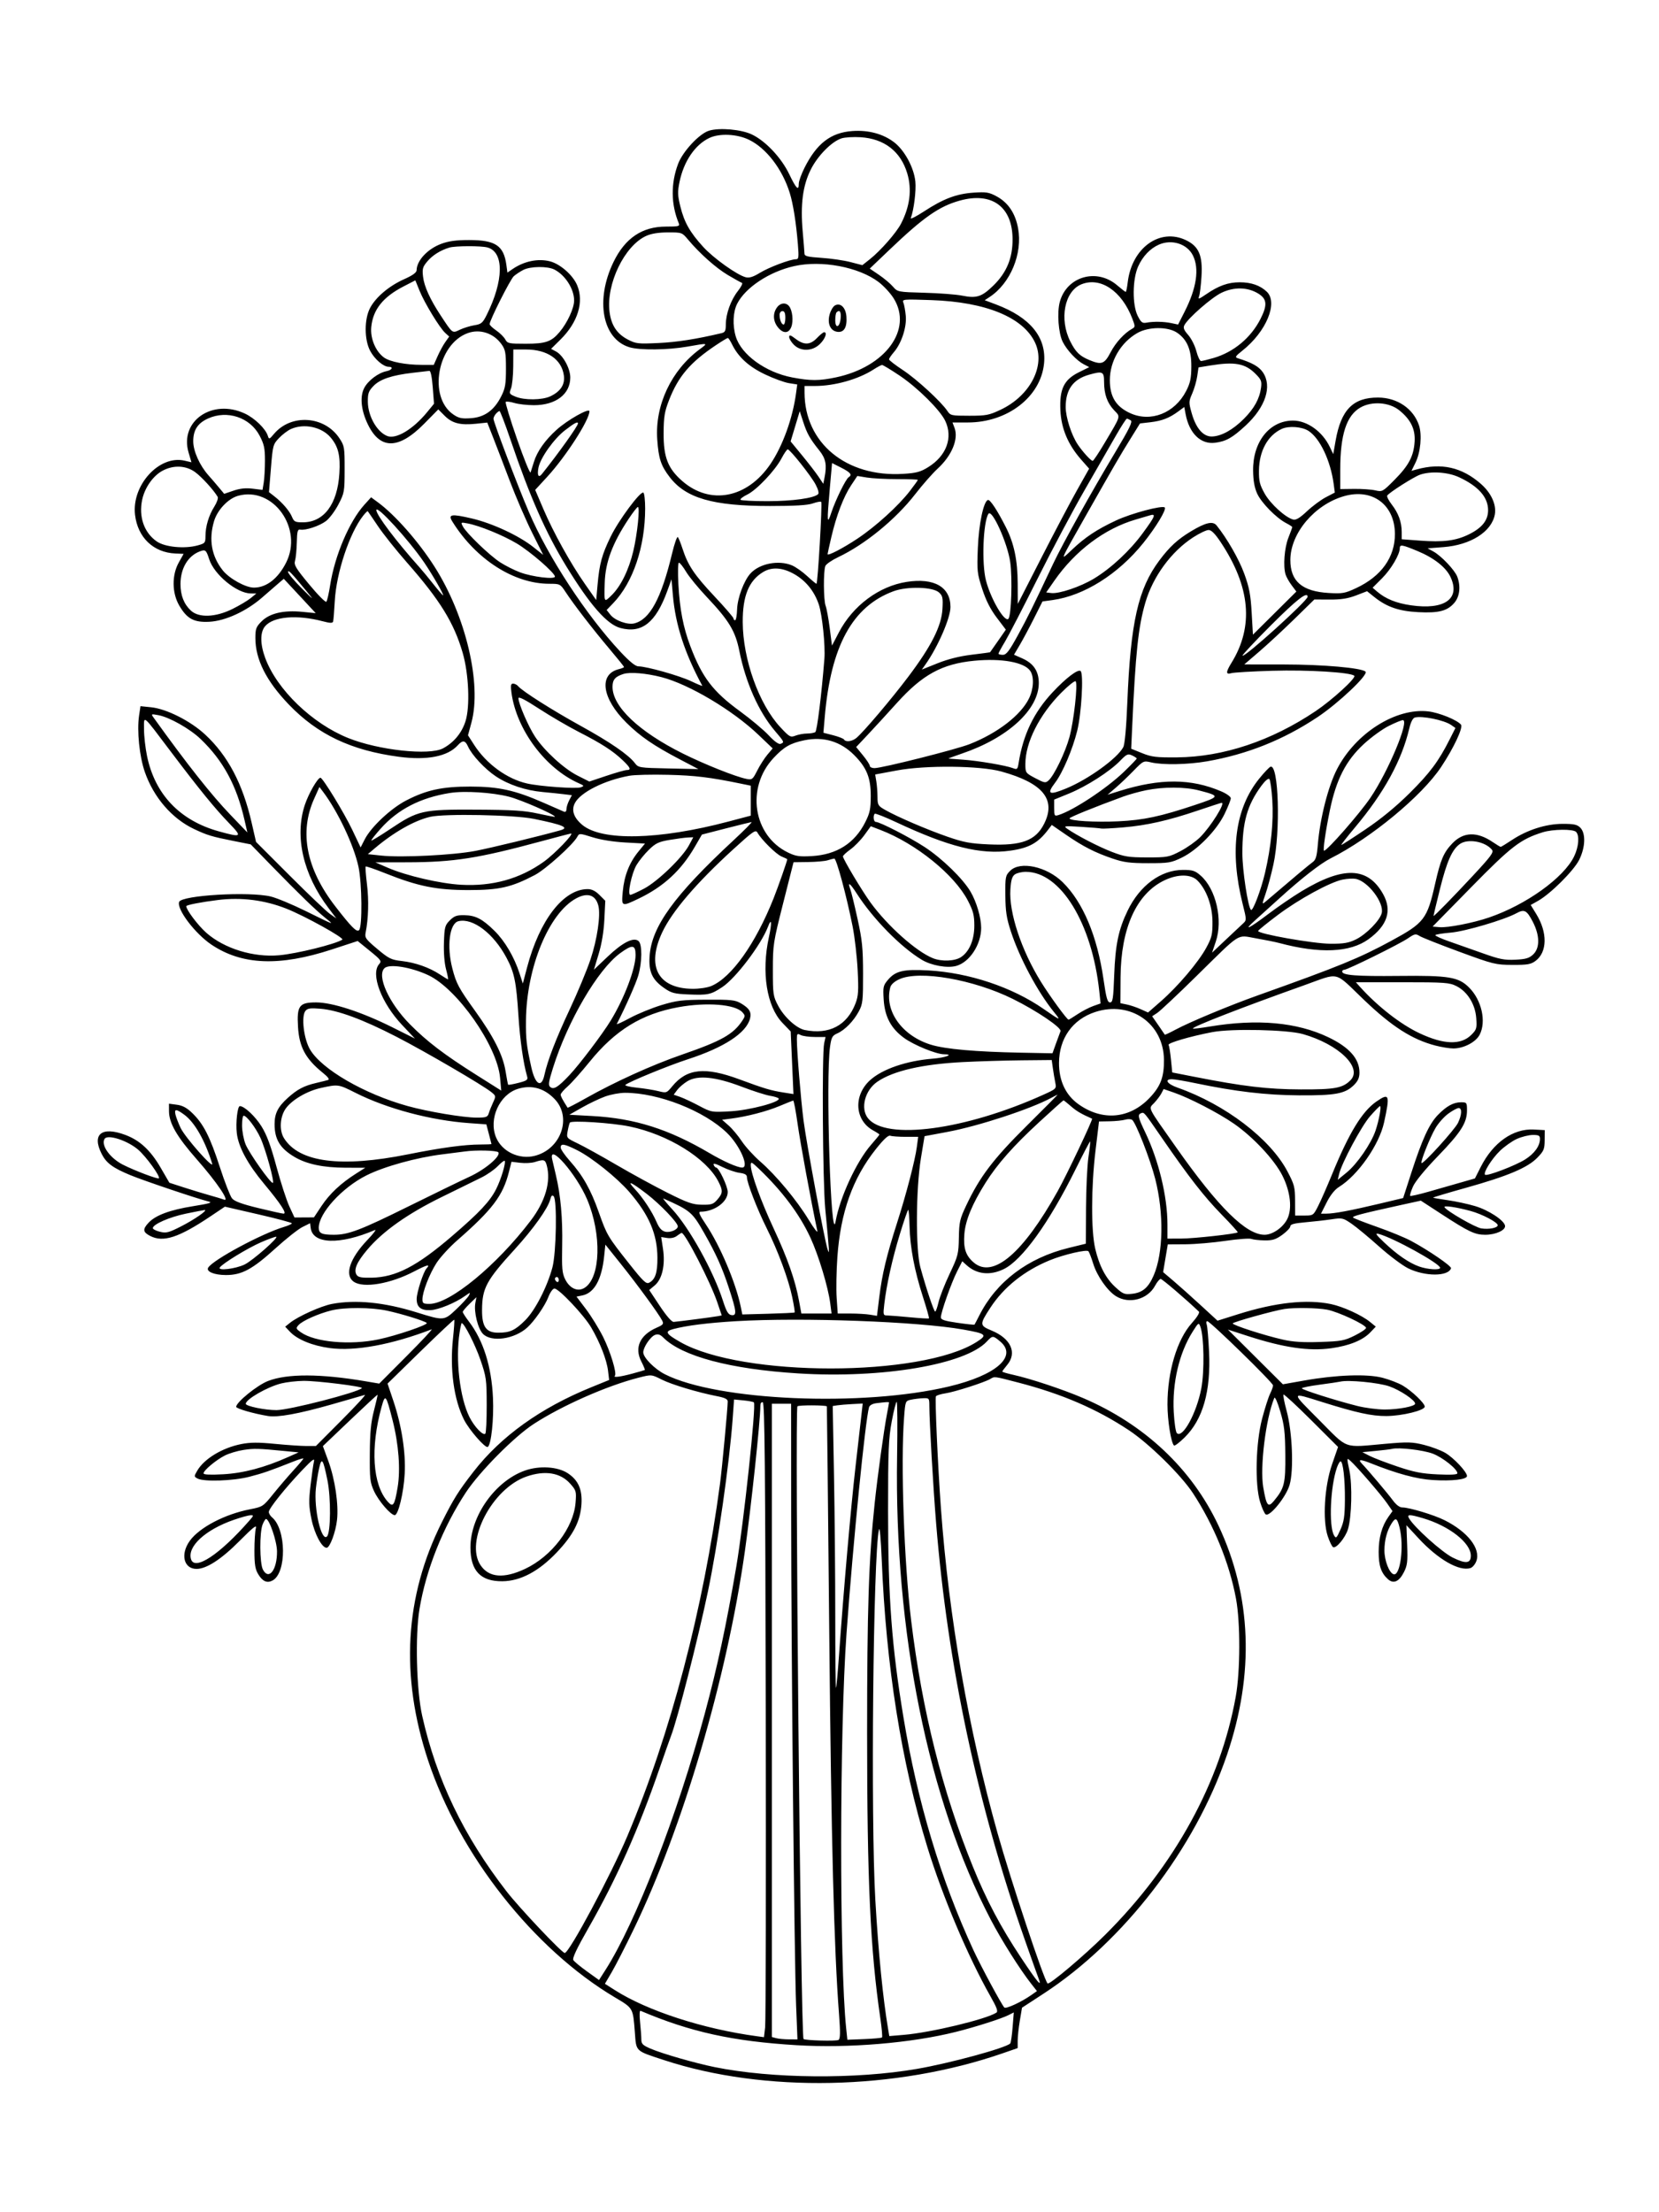 <svg xmlns="http://www.w3.org/2000/svg" width="864" height="1152" viewBox="0 0 864 1152" version="1.1">
	<path d="M 369.241 68.062 C 364.187 69.613, 355.563 78.880, 353.135 85.369 C 349.300 95.619, 349.425 106.377, 353.493 116.250 C 354.142 117.824, 353.469 118, 346.803 118 C 334.420 118, 325.527 124.015, 319.497 136.470 C 309.881 156.329, 313.698 176.597, 327.852 180.838 C 333.238 182.451, 347.852 182.288, 358 180.500 C 369.055 178.553, 368.939 178.528, 364.400 181.882 C 349.610 192.810, 341.042 210.997, 342.288 228.819 C 342.987 238.823, 344.182 242.451, 348.742 248.414 C 357.167 259.433, 371.257 263.500, 401 263.500 C 413.977 263.500, 420.640 263.097, 423.317 262.150 C 425.416 261.408, 427.378 261.045, 427.677 261.344 C 428.331 261.998, 425.900 304, 425.208 304 C 424.942 304, 422.734 302.166, 420.301 299.924 C 417.869 297.682, 414.346 295.207, 412.472 294.424 C 405.479 291.502, 395.514 293.455, 390.797 298.671 C 387.417 302.408, 384.070 311.405, 383.879 317.268 C 383.776 320.420, 383.311 323, 382.846 323 C 382.381 323, 382 322.569, 382 322.043 C 382 321.517, 377.538 316.340, 372.084 310.540 C 361.618 299.409, 358.274 294.427, 355.472 285.794 C 354.527 282.882, 353.420 280.133, 353.011 279.683 C 352.602 279.234, 351.259 283.059, 350.027 288.183 C 344.381 311.669, 338.482 322.586, 330.334 324.631 C 326.843 325.507, 320.243 323.125, 317.896 320.141 L 315.936 317.649 319.372 314.075 C 329.687 303.340, 335.973 284.707, 335.992 264.809 C 335.997 260.579, 335.580 256.858, 335.066 256.541 C 333.546 255.601, 322.220 270.847, 318.009 279.500 C 313.466 288.836, 312.181 293.558, 311.210 304.493 L 310.500 312.485 304.668 304.158 C 297.111 293.367, 288.200 277.293, 282.921 264.930 L 278.726 255.106 284.985 248.303 C 294.663 237.784, 306.901 218.803, 306.978 214.191 C 307.011 212.218, 295.654 218.607, 289.844 223.830 C 283.905 229.169, 279.716 235.100, 278.069 240.500 C 277.397 242.700, 276.617 245.175, 276.334 246 C 276.052 246.825, 272.882 239.041, 269.291 228.702 C 265.700 218.364, 263.038 209.629, 263.374 209.292 C 263.711 208.955, 265.730 209.202, 267.860 209.840 C 269.989 210.478, 274.575 211, 278.050 211 C 289.461 211, 296.988 205.275, 296.996 196.588 C 297.001 191.874, 293.238 185.001, 289.583 183.045 L 287.001 181.663 291.938 176.777 C 300.949 167.860, 304.208 157.221, 300.585 148.549 C 298.377 143.265, 291.713 137.417, 286.364 136.070 C 280.135 134.501, 272.890 136.019, 266.879 140.151 L 264.257 141.953 263.739 138.094 C 262.370 127.887, 258.087 125.004, 244.288 125.002 C 237.516 125, 233.657 125.531, 229.722 127.003 C 222.678 129.638, 217.047 135.681, 216.973 140.684 C 216.954 141.944, 214.953 143.390, 210.431 145.411 C 202.613 148.903, 195.709 154.742, 192.738 160.372 C 189.681 166.164, 189.690 176.853, 192.757 182.666 C 195.050 187.012, 199.666 191, 202.404 191 C 205.053 191, 204.196 192.711, 201.250 193.303 C 197.016 194.153, 191.694 198.167, 189.691 202.020 C 187.471 206.291, 187.958 212.856, 191.006 219.749 C 197.434 234.285, 207.247 234.550, 221.010 220.558 L 228.256 213.190 231.613 216.547 C 235.520 220.454, 239.763 221.519, 247.991 220.659 L 253.769 220.055 256.803 227.777 C 258.471 232.025, 262.393 242.250, 265.518 250.500 C 268.642 258.750, 273.829 270.778, 277.044 277.230 L 282.889 288.959 277.695 284.837 C 270.259 278.936, 256.441 272.505, 245.863 270.021 C 234.950 267.460, 233.175 267.757, 235.663 271.732 C 247.953 291.366, 267.692 304, 286.077 304 C 291.627 304, 291.787 304.080, 294.530 308.250 C 298.889 314.875, 308.704 327.609, 317.228 337.700 C 321.503 342.760, 325 347.099, 325 347.342 C 325 347.584, 323.762 348.092, 322.250 348.470 C 311.674 351.109, 313.473 363.721, 326.226 376.350 C 333.454 383.507, 340.495 388.334, 354.087 395.450 L 363.732 400.500 348.116 400.171 C 332.924 399.850, 332.450 399.775, 330.657 397.408 C 327.358 393.051, 317.794 386.470, 302.500 378.033 C 287.622 369.825, 272.019 359.932, 269.872 357.346 C 269.258 356.606, 268.074 356, 267.242 356 C 266.012 356, 265.849 356.892, 266.373 360.750 C 268.985 380.001, 284.022 400.186, 301.500 407.904 C 304.246 409.117, 304.331 409.293, 302.500 409.983 C 300.159 410.865, 281.370 409.540, 274.553 408.012 C 264.067 405.662, 253.292 397.805, 246.906 387.853 L 243.729 382.903 245.517 376.297 C 250.976 356.133, 242.588 320.674, 226.317 295.120 C 218.010 282.075, 205.855 268.246, 196.882 261.631 L 193.265 258.965 189.757 262.848 C 181.924 271.517, 174.339 289.341, 171.947 304.698 C 171.278 308.989, 170.385 312.884, 169.962 313.354 C 169.539 313.824, 165.526 309.781, 161.046 304.372 C 154.030 295.900, 153.004 294.186, 153.650 292.018 C 154.063 290.633, 154.478 286.350, 154.573 282.500 C 154.718 276.656, 155.013 275.548, 156.362 275.791 C 159.175 276.298, 166.377 273.909, 169.768 271.343 C 171.566 269.983, 174.483 266.087, 176.251 262.685 C 179.347 256.728, 179.466 256.055, 179.483 244.429 C 179.499 232.946, 179.367 232.158, 176.772 228.234 C 169.021 216.516, 151.614 215.351, 142.692 225.954 C 140.264 228.840, 140.100 228.890, 139.478 226.932 C 138.303 223.230, 132.621 217.733, 127.507 215.351 C 110.539 207.449, 93.418 219.295, 98.205 235.625 L 99.699 240.722 96.100 239.886 C 82.952 236.836, 68.497 252.659, 70.325 268.099 C 71.722 279.893, 79.904 287.734, 91.335 288.232 L 95.625 288.419 93.107 292.925 C 89.425 299.511, 89.536 308.826, 93.373 315.373 C 97.407 322.257, 100.983 324.182, 109 323.784 C 117.337 323.370, 128.373 318.290, 136.613 311.072 C 139.851 308.236, 143.692 304.903, 145.150 303.665 L 147.799 301.414 156.112 310.357 L 164.424 319.300 157.439 318.612 C 147.733 317.656, 140.452 319.348, 136.267 323.533 C 133.382 326.418, 133 327.433, 133 332.218 C 133 343.358, 138.614 354.546, 150.354 366.809 C 165.341 382.462, 182.827 390.773, 207.754 394.090 C 222.408 396.040, 233.121 393.949, 238.405 388.106 C 240.949 385.293, 242.266 385.452, 243.747 388.750 C 245.750 393.209, 252.582 400.528, 258.257 404.295 C 264.842 408.666, 273.705 411.628, 282.635 412.442 C 286.411 412.787, 291.374 413.300, 293.665 413.583 L 297.831 414.097 296.422 416.799 C 295.647 418.284, 295.010 420.336, 295.006 421.357 C 295.003 422.455, 294.489 422.999, 293.750 422.688 C 293.063 422.399, 288.225 420.285, 283 417.989 C 268.243 411.507, 259.670 409.615, 245 409.603 C 230.319 409.590, 222.070 411.377, 211.500 416.861 C 203.515 421.003, 193.244 430.640, 189.966 437.067 L 187.810 441.292 183.505 432.232 C 179.279 423.340, 168.094 405.014, 166.886 405.005 C 165.462 404.994, 160.686 413.305, 158.748 419.168 C 153.321 435.582, 157.884 455.441, 171.087 472.874 L 175.157 478.248 171.828 475.916 C 169.998 474.634, 160.591 465.676, 150.923 456.009 L 133.347 438.434 131.066 428.467 C 126.416 408.154, 118.666 393.461, 106.812 382.487 C 99.161 375.403, 86.748 369.139, 78.720 368.311 L 73.162 367.737 72.443 372.529 C 71.241 380.544, 72.594 393.874, 75.439 402.045 C 80.026 415.218, 89.505 426.216, 100.967 431.665 C 107.799 434.913, 110.278 435.665, 121.539 437.908 L 130.579 439.709 141.539 450.969 C 155.681 465.497, 164.505 474.046, 169.500 478.058 C 174.282 481.899, 174.645 482.028, 159 474.323 C 152.125 470.937, 144.025 467.575, 141 466.851 C 129.696 464.149, 94.625 466.208, 93.303 469.652 C 91.871 473.385, 101.598 486.230, 110.216 491.986 C 126.092 502.587, 145.593 503.340, 172.886 494.404 L 186.272 490.022 192.634 495.184 C 198.405 499.866, 198.857 500.500, 197.498 502.002 C 192.861 507.126, 198.539 522.234, 209.448 533.797 L 216.090 540.839 204.406 534.995 C 188.417 526.997, 173.118 522, 164.621 522 C 155.817 522, 154.548 523.720, 155.204 534.769 C 155.827 545.281, 159.185 551.463, 168.223 558.735 C 170.833 560.835, 171.762 562.119, 170.871 562.396 C 170.117 562.630, 167.295 563.336, 164.599 563.963 C 158.287 565.434, 154.825 567.260, 149.876 571.731 C 144.730 576.380, 143 579.816, 143 585.385 C 143 593.355, 145.880 598.061, 153.500 602.543 C 159.763 606.227, 168.400 608.039, 179.863 608.074 L 190.225 608.105 185.433 611.144 C 177.512 616.168, 171.724 621.587, 167.500 627.934 L 163.500 633.945 158.434 633.972 L 153.368 634 150.696 628.250 C 149.227 625.087, 146.199 615.752, 143.968 607.505 C 141.001 596.540, 138.903 590.900, 136.162 586.516 C 132.873 581.256, 127.251 576, 124.913 576 C 123.662 576, 122.687 584.708, 123.330 590.138 C 124.177 597.292, 129.002 606.223, 137.571 616.500 C 146.180 626.825, 149.560 632, 147.695 632 C 147.015 632, 141.080 630.688, 134.507 629.085 C 125.832 626.968, 122.079 625.581, 120.818 624.024 C 119.863 622.844, 117.006 615.493, 114.470 607.689 C 109.325 591.860, 105.992 585.319, 100.189 579.672 C 97.340 576.899, 95.119 575.691, 92.128 575.290 L 88 574.737 88.010 578.618 C 88.026 584.877, 92.093 591.909, 102.624 603.884 C 112.961 615.639, 119.914 625.949, 116.663 624.701 C 115.708 624.334, 112.355 623.319, 109.213 622.444 C 106.071 621.569, 100.061 619.741, 95.858 618.381 L 88.216 615.908 83.672 608.086 C 78.391 598.997, 72.826 593.827, 65.292 591.008 C 52.928 586.382, 47.698 590.607, 52.977 600.956 C 55.393 605.692, 58.810 608.210, 67.907 611.961 C 75.012 614.892, 103.043 624.339, 108.500 625.643 C 110.910 626.219, 109.335 626.707, 100.496 628.127 C 88.451 630.062, 80.968 632.853, 77.346 636.761 C 74.206 640.148, 74.388 641.632, 78.184 643.595 C 85.021 647.131, 93.111 644.491, 109.813 633.276 L 117.126 628.366 134.563 632.378 C 144.153 634.585, 152 636.681, 152 637.037 C 152 637.392, 150.135 638.242, 147.855 638.925 C 136.328 642.379, 110.969 656.005, 108.433 660.108 C 107.188 662.124, 111.470 663.936, 117.554 663.968 C 125.888 664.012, 131.384 661.057, 143.579 649.977 C 149.036 645.020, 155.300 640.068, 157.500 638.974 L 161.500 636.986 161.814 639.471 C 162.882 647.916, 176.919 648.363, 195.241 640.537 C 196.199 640.127, 194.467 642.427, 191.392 645.646 C 182.124 655.350, 179.284 663.984, 184.223 667.443 C 189.241 670.958, 203.341 668.562, 215.680 662.096 C 222.400 658.575, 224.385 658.098, 222.123 660.550 C 220.466 662.347, 217 673.079, 217 676.415 C 217 680.678, 219.178 682.458, 224.152 682.259 C 228.331 682.093, 237.059 678.518, 242.166 674.882 C 244.969 672.886, 245.143 672.864, 244.202 674.623 C 243.635 675.681, 240.663 678.920, 237.596 681.821 C 231.243 687.829, 231.204 687.832, 217 683.410 C 200.117 678.153, 185.295 676.676, 172.886 679.015 C 167.203 680.086, 155.206 685.488, 151.013 688.864 L 148.526 690.866 150.958 693.455 C 154.811 697.556, 162.743 700.805, 171.859 702.015 C 184.931 703.751, 203.974 700.238, 224.787 692.252 C 225.548 691.959, 219.720 698.196, 211.836 706.110 L 197.500 720.500 190.500 719.313 C 166.947 715.319, 149.735 715.256, 139.620 719.127 C 134.044 721.261, 123 730.210, 123 732.594 C 123 733.531, 132.148 736.171, 139.602 737.385 C 144.659 738.209, 155.480 736.246, 172.500 731.415 C 181.300 728.918, 189.175 726.657, 190 726.391 C 190.825 726.125, 185.431 732.004, 178.014 739.454 L 164.528 753 159.567 753 C 156.838 753, 149.479 752.499, 143.213 751.888 C 134.527 751.039, 130.363 751.062, 125.685 751.982 C 115.789 753.929, 106.351 759.630, 102.723 765.853 C 101 768.807, 101.006 768.933, 102.907 769.950 C 106.201 771.713, 121.440 771.188, 129.833 769.022 C 137.075 767.153, 140.155 766.089, 152.750 761.106 C 155.637 759.964, 158 759.252, 158 759.523 C 158 759.795, 155.637 762.607, 152.750 765.772 C 149.863 768.937, 145.124 774.478, 142.219 778.086 C 137.059 784.496, 136.785 784.675, 130.219 785.950 C 117.098 788.498, 103.897 795.399, 98.871 802.337 C 93.823 809.306, 95.655 817, 102.362 817 C 107.552 817, 115.300 811.961, 124.755 802.437 C 131.876 795.263, 133.836 793.735, 133.255 795.807 C 132.840 797.288, 132.501 802.550, 132.503 807.500 C 132.506 814.669, 132.906 817.161, 134.470 819.751 C 136.749 823.526, 139.097 824.554, 141.952 823.026 C 149.350 819.066, 149.132 796.334, 141.637 790.113 C 140.736 789.366, 140 788.111, 140 787.324 C 140 785.550, 148.596 774.808, 157.463 765.500 C 162.565 760.144, 163.987 759.087, 163.519 761 C 163.182 762.375, 162.383 767.927, 161.744 773.339 C 160.749 781.754, 160.820 784.333, 162.233 791.169 C 163.818 798.832, 167.623 806, 170.107 806 C 171.782 806, 174.816 797.874, 175.520 791.500 C 176.410 783.444, 174.489 770.398, 171.009 760.861 L 168.157 753.048 182.292 739.571 C 190.066 732.158, 196.520 726.187, 196.634 726.301 C 196.749 726.415, 195.910 730.107, 194.772 734.504 C 193.177 740.664, 192.679 745.830, 192.601 757 C 192.509 770.136, 192.716 771.970, 194.799 776.500 C 197.165 781.644, 203.504 789, 205.571 789 C 207.422 789, 210.231 777.329, 210.765 767.422 C 211.360 756.383, 209.171 742.322, 204.860 729.500 L 201.834 720.500 219.026 703.692 C 228.482 694.448, 236.376 687.043, 236.570 687.236 C 236.763 687.430, 236.467 691.843, 235.911 697.044 C 234.206 713, 236.362 728.861, 241.658 739.311 C 244.379 744.681, 252.753 754.271, 254.031 753.481 C 255.821 752.375, 257.245 738.914, 256.738 727.908 C 255.985 711.584, 251.716 698.021, 244.252 688.243 C 242.463 685.900, 241 683.625, 241 683.188 C 241 682.750, 242.603 680.842, 244.562 678.946 L 248.124 675.500 247.563 678.500 C 246.697 683.131, 248.884 691.975, 251.556 694.647 C 255.985 699.076, 267.855 697.373, 274.554 691.348 C 278.270 688.006, 283.858 679.938, 285.580 675.429 C 286.526 672.953, 287.923 671, 288.749 671 C 291.038 671, 304.110 684.835, 307.855 691.221 C 312.469 699.091, 315.991 708.129, 316.667 713.835 L 317.233 718.618 307.867 722.432 C 281.513 733.163, 260.946 747.913, 246.612 766.360 C 238.726 776.508, 236.240 780.480, 230.097 792.741 C 210.751 831.356, 208.363 872.623, 222.927 916.656 C 239.196 965.849, 277.897 1014.970, 320.171 1040.083 C 329.847 1045.831, 329.640 1045.468, 330.635 1058.410 C 331.412 1068.524, 330.650 1067.808, 346 1072.842 C 398.041 1089.909, 466.568 1088.500, 522.250 1069.218 L 530 1066.534 530 1062.710 C 530 1060.606, 530.508 1055.874, 531.129 1052.193 L 532.258 1045.500 543.497 1038.170 C 585.323 1010.893, 622.364 962.686, 638.977 913.911 C 653.402 871.558, 651.892 831.169, 634.507 794.290 C 620.593 764.777, 596.036 741.693, 563.974 727.989 C 553.454 723.492, 536.567 717.876, 527.750 715.943 C 524.587 715.249, 522 714.481, 522 714.235 C 522 713.990, 523.125 712.452, 524.500 710.818 C 529.825 704.489, 526.496 697.055, 516.479 692.903 C 510.089 690.254, 510.060 689.770, 515.766 681 C 522.738 670.285, 533.460 661.718, 546.688 656.291 C 553.991 653.295, 565.945 650.517, 566.866 651.602 C 567.284 652.096, 568.391 654.975, 569.324 658 C 571.334 664.517, 576.797 672.296, 581.286 675.033 C 588.166 679.228, 597.731 676.628, 601.557 669.524 C 602.601 667.586, 603.918 666, 604.485 666 C 605.278 666, 617.889 676.788, 624.393 683.030 C 624.908 683.523, 623.355 686.035, 620.736 688.948 C 612.989 697.565, 607.986 714.275, 608.016 731.434 C 608.030 739.751, 609.847 751.180, 611.402 752.736 C 611.756 753.090, 614.252 751.206, 616.949 748.550 C 626.468 739.174, 630.646 724.529, 629.676 703.941 C 629.350 697.033, 628.792 690.620, 628.435 689.691 C 628.078 688.761, 628.216 688, 628.742 688 C 630.206 688, 663 720.010, 663 721.439 C 663 722.128, 662.306 724.083, 661.459 725.783 C 660.611 727.482, 658.750 733.289, 657.324 738.686 C 653.973 751.371, 653.449 773.027, 656.272 782.199 C 657.237 785.334, 658.552 788.223, 659.194 788.620 C 661.345 789.949, 669.804 779.484, 671.615 773.253 C 673.858 765.538, 673.053 745.657, 670.051 734.629 C 668.873 730.300, 668.150 726.517, 668.445 726.222 C 668.739 725.927, 675.252 731.944, 682.917 739.593 L 696.854 753.500 693.736 762.500 C 689.765 773.962, 688.700 791.569, 691.473 799.919 C 692.397 802.701, 693.642 805.279, 694.239 805.648 C 695.804 806.615, 700.679 800.763, 702.023 796.303 C 703.945 789.932, 704.346 773.290, 702.760 765.749 C 701.351 759.050, 701.355 759.011, 703.318 760.749 C 706.545 763.606, 719.273 778.342, 722.353 782.787 L 725.205 786.903 723.081 789.886 C 719.690 794.649, 718 800.731, 718 808.175 C 718 815.373, 719.282 819.135, 722.826 822.342 C 725.694 824.938, 728.614 823.676, 731.124 818.757 C 732.936 815.206, 733.164 813.299, 732.837 804.456 L 732.459 794.252 738.774 801.073 C 749.005 812.124, 759.988 818.408, 765.829 816.554 C 766.931 816.204, 768.317 814.530, 768.908 812.834 C 771.161 806.371, 764.366 797.682, 752.339 791.646 C 746.817 788.875, 733.979 785, 730.321 785 C 728.912 785, 727.097 783.630, 725.351 781.250 C 722.865 777.861, 712.465 765.541, 709.211 762.131 C 707.025 759.840, 708.479 759.823, 714.120 762.073 C 727.558 767.434, 737.757 770.188, 746.128 770.718 C 756.182 771.354, 764 770.435, 764 768.619 C 764 766.498, 757.073 759.126, 752.666 756.557 C 750.375 755.221, 745.398 753.353, 741.607 752.407 C 735.509 750.884, 733.202 750.819, 721.607 751.844 C 699.155 753.829, 702.482 755.021, 686.986 739.442 C 672.039 724.415, 671.962 724.896, 688.500 730.076 C 706.568 735.735, 714.367 737.439, 722 737.394 C 730.243 737.347, 742 734.459, 742 732.482 C 742 730.727, 735.285 724.315, 730.500 721.501 C 728.300 720.207, 723.575 718.388, 720 717.460 C 711.967 715.373, 696.002 715.932, 679.310 718.886 L 668.121 720.867 653.805 706.617 L 639.488 692.368 649.782 695.705 C 668.571 701.798, 681.655 703.711, 693.385 702.079 C 702.695 700.784, 709.757 697.913, 713.632 693.845 L 716.500 690.836 713.500 688.385 C 709.222 684.889, 699.396 680.397, 693.201 679.105 C 680.532 676.463, 664.305 678.230, 644.792 684.375 L 634.085 687.747 625.247 679.623 C 620.387 675.156, 614.010 669.464, 611.077 666.975 L 605.743 662.450 606.962 655.225 L 608.181 648 617.340 647.950 C 622.378 647.922, 631.771 647.123, 638.214 646.174 C 644.656 645.225, 650.731 644.766, 651.714 645.154 C 652.696 645.542, 655.795 645.891, 658.600 645.930 C 662.748 645.987, 664.475 645.439, 667.850 642.994 C 670.132 641.340, 672 639.354, 672 638.579 C 672 637.546, 674.067 636.993, 679.750 636.505 C 684.013 636.139, 690.142 635.442, 693.372 634.956 C 698.997 634.109, 699.438 634.205, 703.872 637.243 C 706.417 638.987, 712.878 644.333, 718.228 649.123 C 723.578 653.912, 730.415 659.035, 733.421 660.505 C 742.184 664.792, 754.267 664.767, 755.685 660.459 C 756.052 659.344, 744.116 651.158, 734.869 646.183 C 731.772 644.517, 723.897 641.275, 717.369 638.980 C 710.841 636.685, 705.146 634.473, 704.712 634.066 C 703.945 633.344, 708.749 632.078, 729.730 627.475 L 739.960 625.231 750.597 632.155 C 764.962 641.506, 768.119 643, 773.510 643 C 779.018 643, 784.258 640.578, 783.808 638.240 C 783.261 635.402, 775.206 630.146, 768.212 628.063 C 764.518 626.963, 758.149 625.588, 754.058 625.008 C 749.967 624.428, 746.496 623.830, 746.345 623.678 C 746.194 623.527, 753.817 621.239, 763.285 618.595 C 785.048 612.516, 795.490 608.131, 800.558 602.941 C 804.023 599.393, 804.419 598.457, 804.458 593.745 L 804.500 588.500 798.791 588.201 C 787.980 587.636, 777.565 594.995, 771.126 607.750 L 768.139 613.667 760.820 615.763 C 756.794 616.916, 749.305 619.058, 744.178 620.525 C 739.052 621.991, 734.653 622.986, 734.403 622.737 C 734.154 622.487, 734.817 620.307, 735.876 617.892 C 737.050 615.215, 742.141 609.010, 748.914 602 C 760.905 589.591, 764 584.705, 764 578.184 C 764 574.187, 763.864 574, 760.950 574 C 756.936 574, 753.325 575.981, 748.797 580.668 C 744.311 585.310, 740.677 593.232, 735.023 610.689 L 730.752 623.878 718.126 626.887 C 703.492 630.373, 694.799 632, 690.802 632 L 687.971 632 690.947 626.106 C 692.859 622.318, 695.149 619.453, 697.355 618.090 C 707.215 611.996, 718.270 596.169, 720.816 584.500 C 723.970 570.049, 723.568 568.948, 716.840 573.611 C 709.334 578.812, 702.552 589.959, 693.650 611.724 C 691.126 617.897, 687.914 625.210, 686.513 627.974 C 683.995 632.944, 683.913 633, 679.233 632.995 L 674.500 632.991 674.472 625.245 C 674.446 618.185, 674.094 616.837, 670.493 610 C 661.536 592.996, 638.048 575.096, 613.250 566.377 C 607.844 564.476, 606.198 562, 610.341 562 C 611.628 562, 617.011 562.904, 622.302 564.009 C 643.489 568.433, 659.171 570.280, 676.500 570.391 C 695.514 570.513, 700.598 569.556, 705.158 564.996 C 707.236 562.918, 708 561.179, 708 558.527 C 708 551.330, 702.721 545.355, 691.728 540.109 C 675.402 532.317, 654.765 530.461, 630.065 534.563 C 625.426 535.334, 621.475 535.809, 621.285 535.618 C 620.506 534.839, 646.758 524.618, 679 513.149 C 698.223 506.311, 694.347 505.372, 710.457 520.772 C 724.921 534.600, 735.428 541.314, 747.545 544.470 C 750.776 545.311, 755.013 545.990, 756.960 545.978 C 762.369 545.944, 768.597 542.679, 770.594 538.829 C 774.150 531.974, 771.650 520.804, 765.093 514.247 C 759.602 508.756, 754.567 507.926, 728.427 508.207 C 706.328 508.444, 699 507.875, 699 505.921 C 699 505.414, 699.501 505, 700.114 505 C 701.803 505, 728.967 491.580, 733.290 488.610 C 736.698 486.269, 737.302 486.147, 739.290 487.407 C 740.505 488.177, 749.825 491.870, 760 495.613 C 777.765 502.149, 778.864 502.421, 787.673 502.460 C 795.459 502.494, 797.274 502.183, 799.673 500.404 C 805.857 495.820, 806.019 485.628, 800.061 475.945 L 797.182 471.266 801.009 469.115 C 807.514 465.459, 819.627 453.389, 822.425 447.775 C 825.682 441.239, 825.933 433.933, 823 431 C 821.363 429.363, 819.685 429.004, 813.750 429.021 C 805.083 429.046, 795.346 432.159, 787.372 437.453 C 784.435 439.404, 781.819 441, 781.560 441 C 781.301 441, 779.432 439.876, 777.407 438.502 C 769.158 432.904, 762.086 433.161, 756.290 439.269 C 751.812 443.988, 750.225 447.734, 747.398 460.259 C 743.250 478.634, 741.740 480.599, 724.631 489.886 C 707.917 498.959, 697.513 503.214, 655 518.363 C 640.183 523.643, 619.645 532.201, 612.134 536.226 C 609.183 537.807, 606.701 538.966, 606.618 538.801 C 606.536 538.635, 605.020 536.410, 603.248 533.856 L 600.028 529.212 602.713 527.453 C 604.190 526.485, 613.302 517.923, 622.964 508.426 C 646.844 484.951, 643.850 486.858, 654.055 488.618 C 658.700 489.420, 664.227 490.536, 666.338 491.100 C 687.402 496.723, 703.126 496.038, 712.733 489.078 C 722.612 481.922, 725.108 474.139, 720.284 465.537 C 712.346 451.387, 699.649 450.958, 677.872 464.108 C 673.267 466.888, 665.392 472.276, 660.370 476.081 C 650.474 483.581, 646.985 485.222, 653.668 479.234 C 655.960 477.180, 661.585 472.093, 666.168 467.928 C 677.695 457.453, 687.672 449.662, 693 446.977 C 714.041 436.374, 740.449 414.549, 750.491 399.466 C 757.089 389.556, 762.115 378.843, 760.870 377.344 C 758.847 374.906, 749.508 371.119, 743.901 370.463 C 727.001 368.485, 706.038 381.720, 696.326 400.500 C 691.739 409.368, 687.466 426.109, 686.338 439.633 C 685.804 446.022, 685.288 447.778, 683.590 448.981 C 681.885 450.190, 673.773 456.993, 658.781 469.787 C 657.246 471.097, 657.277 470.642, 659.073 465.532 C 660.179 462.385, 662.032 455.465, 663.191 450.155 C 666.962 432.870, 665.933 397.878, 661.694 399.260 C 661.037 399.474, 658.372 402.282, 655.770 405.499 C 643.221 421.023, 640.286 443.276, 647.168 470.717 C 649.244 478.994, 649.248 479.193, 647.393 480.895 C 646.352 481.850, 642.290 485.662, 638.368 489.366 L 631.235 496.101 633.194 490.300 C 636.986 479.067, 633.294 462.977, 625.317 455.973 C 622.393 453.406, 621.138 453, 616.125 453 C 604.574 453, 593.651 461.029, 587.265 474.216 C 582.519 484.014, 580.856 491.991, 580.274 507.750 C 579.817 520.120, 579.530 522, 578.096 522 C 576.748 522, 576.123 519.788, 574.703 509.992 C 571.431 487.417, 564 469.750, 553.416 459.380 C 545.086 451.219, 531.301 448.239, 526.079 453.472 C 523.630 455.925, 523.504 456.570, 523.585 466.277 C 523.653 474.586, 524.188 478.092, 526.443 485 C 530.972 498.880, 540.417 516.562, 548.852 526.953 C 552.748 531.753, 552.547 531.695, 543.500 525.410 C 527.151 514.052, 504.662 506.536, 483.447 505.339 C 470.567 504.612, 466.354 505.602, 462.415 510.283 C 459.962 513.199, 459.799 513.966, 460.225 520.611 C 460.794 529.470, 464.024 535.537, 470.813 540.496 C 475.906 544.217, 487.608 549, 491.616 549 C 497.059 549, 492.632 550.741, 485.782 551.295 C 472.067 552.404, 459.567 556.687, 453.166 562.469 C 444.335 570.448, 445.117 583.397, 454.750 588.674 C 456.538 589.654, 458 590.617, 458 590.816 C 458 591.015, 456.037 593.422, 453.637 596.165 C 446.049 604.839, 437.376 623.588, 435.177 636.069 C 432.738 649.914, 429.936 561.384, 432.294 544.975 C 432.987 540.150, 433.464 539.283, 436.056 538.135 C 440.006 536.387, 444.574 531.710, 447.289 526.634 C 449.301 522.871, 449.498 521.108, 449.475 507 C 449.454 493.731, 449.040 489.629, 446.602 478.500 C 445.036 471.350, 443.347 464.425, 442.849 463.111 C 441.248 458.885, 442.652 459.782, 446.121 465.202 C 454.608 478.458, 469.128 493.249, 480.120 499.834 C 485.054 502.789, 493.301 504.265, 497.925 503.020 C 504.931 501.134, 511.017 491.865, 510.988 483.124 C 510.971 477.828, 508.562 469.635, 505.473 464.363 C 501.499 457.583, 490.616 446.996, 481.538 441.079 C 473.643 435.935, 458.211 428, 456.098 428 C 454.964 428, 454.561 424.773, 455.569 423.764 C 455.882 423.451, 460.945 425.448, 466.819 428.201 C 494.156 441.015, 510.782 445.158, 526.123 442.983 C 535.927 441.592, 540.600 439.005, 545.889 432.041 L 547.757 429.582 555.128 434.662 C 564.053 440.811, 570.244 443.977, 579.500 447.121 C 585.271 449.082, 588.519 449.500, 598 449.500 C 608.668 449.500, 609.934 449.289, 615.500 446.582 C 623.658 442.615, 633.622 432.423, 637.788 423.785 C 639.555 420.123, 641 416.478, 641 415.686 C 641 414.894, 638.790 413.296, 636.089 412.134 C 620.339 405.358, 604.239 405.277, 583.160 411.865 L 576.819 413.847 580.980 410.285 C 583.268 408.326, 587.471 404.328, 590.320 401.399 C 595.436 396.140, 595.549 396.086, 599.500 397.013 C 605.550 398.434, 618.687 398.183, 628.571 396.460 C 649.564 392.799, 668.381 385.278, 686.154 373.447 C 697.115 366.149, 712.743 351.343, 711.158 349.758 C 709.206 347.806, 689.202 346.043, 668.755 346.022 L 648.010 346 655.755 339.357 C 660.015 335.704, 668.225 328.095, 674 322.449 L 684.500 312.185 692.500 312.226 C 698.413 312.257, 701.994 311.695, 706.229 310.070 L 711.958 307.872 715.729 310.890 C 722.199 316.069, 728.528 318.254, 738.584 318.780 C 749.289 319.340, 753.855 318.149, 757.467 313.857 C 760.237 310.565, 760.811 305.289, 758.942 300.315 C 757.652 296.884, 750.599 289.443, 746.500 287.191 L 743.500 285.542 751.752 284.907 C 765.914 283.819, 776.831 276.896, 778.489 267.953 C 779.429 262.880, 776.661 256.752, 771.297 252.030 C 761.385 243.306, 750.688 240.884, 737.794 244.447 L 735.087 245.195 737.221 240.847 C 739.820 235.552, 740.655 226.514, 739.007 221.520 C 736.133 212.813, 727.685 207.060, 717.718 207.022 C 704.695 206.972, 698.406 213.358, 695.577 229.500 L 694.350 236.500 692.595 232.821 C 688.707 224.673, 680.738 218.979, 673.282 219.022 C 661.171 219.092, 652.449 230.053, 652.610 245 C 652.666 250.232, 653.301 253.861, 654.710 257 C 656.867 261.805, 664.647 269.732, 669.843 272.419 C 671.579 273.317, 673 274.248, 673 274.489 C 673 274.729, 672.089 277.237, 670.976 280.062 C 668.914 285.292, 668.185 294.777, 669.510 299.129 C 669.907 300.433, 671.336 302.973, 672.685 304.774 L 675.139 308.048 663.830 319.274 L 652.521 330.500 651.859 319 C 651.319 309.630, 650.603 305.873, 647.990 298.713 C 645.251 291.205, 639.053 280.392, 633.627 273.655 C 631.663 271.217, 627.984 272.040, 620.343 276.624 C 613.327 280.833, 609.119 284.703, 603.776 291.859 C 592.728 306.659, 588.814 323.977, 587.117 365.576 C 586.571 378.964, 585.798 387.536, 584.997 389.076 C 581.993 394.858, 566.803 405.836, 555.213 410.603 C 546.300 414.268, 544.945 413.561, 549.483 407.612 C 553.404 402.470, 558.586 390.301, 561.010 380.538 C 563.212 371.670, 564.401 351.076, 562.803 349.472 C 561.539 348.203, 555.219 352.977, 548.171 360.524 C 538.421 370.964, 532.850 382.541, 530.515 397.211 C 529.967 400.653, 529.749 400.855, 527.501 400 C 523.759 398.578, 509.281 396.124, 501.500 395.594 C 497.650 395.331, 494.275 395.079, 494 395.033 C 493.725 394.987, 496.875 393.803, 501 392.402 C 524.885 384.293, 541 369.509, 541 355.708 C 541 349.534, 538.262 345.446, 532.385 342.846 L 528.085 340.944 531.124 335.790 C 532.795 332.955, 536.133 326.712, 538.542 321.917 L 542.920 313.199 548.154 312.479 C 564.553 310.223, 582.389 299.002, 595.471 282.708 C 602.044 274.522, 607.616 265.283, 606.596 264.263 C 605.352 263.018, 589.191 267.318, 581.327 270.986 C 571.214 275.703, 565.071 279.782, 558.133 286.389 C 551.903 292.322, 551.581 293.103, 565.519 268.500 C 580.279 242.446, 583.201 237.413, 588.738 228.500 L 593.708 220.500 599.104 219.878 C 605.118 219.185, 608.979 217.691, 613.633 214.254 L 616.766 211.941 617.467 215.674 C 619.344 225.681, 625.329 231.509, 632.767 230.571 C 638.528 229.845, 641.803 228.003, 648.729 221.591 C 659.104 211.985, 662.617 201.180, 657.726 193.921 C 655.675 190.877, 652.052 188.838, 644.629 186.547 C 643.034 186.055, 643.386 185.472, 647.003 182.609 C 659.467 172.747, 665.734 157.657, 659.750 151.921 C 656.325 148.639, 651.631 147, 645.654 147 C 639.591 147, 634.658 148.763, 628.102 153.274 C 624.498 155.753, 623.806 155.969, 624.434 154.415 C 624.861 153.362, 625.444 148.656, 625.732 143.959 C 626.397 133.077, 624.379 128.330, 617.718 125.105 C 604.081 118.504, 589.440 129.047, 587.313 147.001 C 586.988 149.750, 586.518 152, 586.270 152 C 586.021 152, 584.008 150.451, 581.795 148.557 C 571.135 139.432, 555.520 143.970, 551.931 157.237 C 550.430 162.784, 551.225 173.579, 553.461 178.008 C 555.693 182.428, 560.650 187.726, 564.385 189.681 L 567.269 191.191 561.885 193.854 C 554.101 197.704, 551.721 202.591, 552.245 213.655 C 552.697 223.203, 556.227 231.568, 563.094 239.370 L 567.218 244.055 560.904 255.277 C 557.432 261.450, 549.070 277.300, 542.322 290.500 L 530.053 314.500 530.012 304 C 529.963 291.739, 528.140 283, 523.868 274.559 C 519.418 265.766, 515.644 260.037, 514.517 260.367 C 512.245 261.033, 509.777 272.730, 509.259 285.289 C 508.762 297.350, 508.892 298.571, 511.543 306.720 C 513.490 312.706, 515.812 317.288, 519.097 321.629 L 523.841 327.896 519.802 333.698 C 517.581 336.889, 515.704 339.569, 515.632 339.653 C 515.559 339.737, 511.225 340.321, 506 340.951 C 499.745 341.706, 493.697 343.221, 488.296 345.388 L 480.092 348.680 481.930 346.090 C 488.404 336.968, 495 321.827, 495 316.090 C 495 305.660, 486.525 300.797, 472.211 303.013 C 457.778 305.247, 444.144 315.407, 436.865 329.352 L 433.288 336.205 432.121 327.108 C 431.480 322.105, 430.515 316.854, 429.977 315.440 C 428.874 312.539, 428.772 297.433, 429.837 294.740 C 430.220 293.773, 433.225 291.702, 436.516 290.140 C 450.569 283.468, 466.516 270.419, 476.709 257.252 C 480.444 252.428, 485.675 246.481, 488.334 244.035 C 495.750 237.216, 499.306 228.567, 497.091 222.740 L 496.050 220 504.056 220 C 524.688 220, 541.938 206.692, 543.723 189.398 C 545.132 175.746, 536.649 165.288, 518.689 158.536 L 512.838 156.336 515.344 154.694 C 526.239 147.555, 532.663 132.042, 530.202 118.811 C 528.749 110.999, 525.009 105.465, 519 102.235 C 515.042 100.107, 513.596 99.877, 507 100.325 C 498.079 100.931, 491.280 103.510, 481.157 110.127 C 477.119 112.766, 474.050 114.313, 474.337 113.564 C 475.930 109.413, 477.200 99.222, 476.712 94.499 C 475.969 87.297, 471.097 78.271, 465.723 74.141 C 459.953 69.706, 452.305 67.638, 443.900 68.239 C 432.681 69.042, 425.356 74.674, 418.965 87.410 C 417.334 90.660, 416 94.373, 416 95.660 C 416 99.607, 414.651 98.265, 411.039 90.725 C 406.943 82.174, 398.785 73.489, 391.605 70.035 C 386.094 67.385, 374.718 66.381, 369.241 68.062 M 369.491 71.810 C 362.022 75.305, 356.117 83.970, 353.905 94.680 C 352.828 99.898, 352.887 101.705, 354.326 107.539 C 356.359 115.777, 359.304 120.979, 366.236 128.580 C 371.646 134.512, 383.916 143.260, 388.406 144.387 C 390.227 144.844, 392.274 144.202, 395.717 142.094 C 400.527 139.149, 411.544 135, 414.554 135 C 415.958 135, 416.088 133.982, 415.538 127.250 C 414.614 115.932, 413.073 106.187, 411.308 100.500 C 407.443 88.052, 399.102 77.169, 390.066 72.785 C 383.840 69.765, 374.779 69.336, 369.491 71.810 M 438.357 72.027 C 433.194 73.628, 425.829 81.083, 422.206 88.375 C 418.071 96.699, 416.791 106.558, 418.036 120.503 C 418.527 126.002, 418.945 131.221, 418.964 132.102 C 418.993 133.403, 420.655 133.811, 427.807 134.275 C 432.650 134.588, 439.425 135.574, 442.861 136.464 L 449.108 138.083 453.037 134.971 C 458.586 130.576, 466.790 121.220, 469.234 116.500 C 473.893 107.502, 474.994 98.710, 472.510 90.345 C 469.097 78.852, 460.541 72.218, 448.152 71.460 C 444.494 71.236, 440.086 71.492, 438.357 72.027 M 499.912 104.445 C 489.159 107.411, 481.008 113.098, 463.359 129.949 L 452.960 139.877 457.730 143.108 C 460.354 144.886, 463.625 147.630, 465 149.206 C 467.493 152.065, 467.539 152.074, 481.500 152.455 C 489.200 152.665, 497.975 153.334, 501 153.942 C 508.614 155.471, 511.287 154.608, 517.383 148.657 C 524.271 141.932, 527.400 134.343, 527.342 124.500 C 527.243 107.636, 516.586 99.845, 499.912 104.445 M 336.500 122.866 C 325.213 128.006, 315.629 147.875, 317.442 162.379 C 318.314 169.363, 321.294 173.865, 327.008 176.833 C 331.179 179, 332.322 179.128, 343 178.622 C 352.619 178.166, 362.545 176.611, 375.750 173.493 C 377.613 173.053, 378 172.284, 378 169.016 C 378 163.486, 380.624 156.199, 384.283 151.565 C 385.993 149.401, 386.942 147.481, 386.394 147.298 C 385.845 147.115, 382.563 145.290, 379.101 143.242 C 372.888 139.566, 364.447 132.056, 358.317 124.750 C 355.203 121.038, 355.096 121, 347.835 121.022 C 342.910 121.037, 339.186 121.642, 336.500 122.866 M 603.500 127.408 C 598.975 129.413, 595.123 133.478, 592.743 138.757 C 589.753 145.393, 589.637 158.791, 592.521 164.500 C 594.218 167.859, 594.939 168.426, 597.021 168.037 C 600.752 167.340, 606.080 167.432, 610.022 168.263 L 613.545 169.005 616.903 162.395 C 623.206 149.987, 624.697 139.902, 621.248 133 C 618.228 126.953, 610.219 124.430, 603.500 127.408 M 233.994 128.934 C 229.307 130.360, 225.245 132.921, 222.505 136.176 C 220.118 139.013, 219.842 140.022, 220.330 144.134 C 220.928 149.188, 223.993 155.918, 229.505 164.283 C 235.827 173.878, 235.478 173.619, 239.511 171.696 C 241.445 170.774, 244.845 169.729, 247.066 169.373 C 250.627 168.804, 251.377 168.183, 253.413 164.114 C 262.393 146.172, 262.603 131.305, 253.910 128.873 C 250.623 127.954, 237.080 127.995, 233.994 128.934 M 413.601 138.576 C 400.705 141.465, 388.239 149.691, 383.916 158.165 C 381.731 162.449, 381.435 169.383, 383.189 175.236 C 386.020 184.687, 398.709 193.893, 412.557 196.542 C 422.074 198.363, 426.662 198.355, 435.412 196.501 C 461.168 191.045, 475.427 171.566, 465.468 155.444 C 463.801 152.745, 460.240 148.876, 457.555 146.847 C 447.201 139.021, 427.859 135.382, 413.601 138.576 M 272.502 140.575 C 270.853 141.435, 268.645 142.895, 267.594 143.819 C 265.780 145.415, 255 166.794, 255 168.796 C 255 169.316, 256.557 170.809, 258.461 172.114 C 260.364 173.418, 262.465 175.501, 263.130 176.742 C 264.252 178.840, 265.005 179, 273.719 179 C 284.178 179, 287.164 177.971, 291.436 172.893 C 295.508 168.054, 299 160.479, 299 156.484 C 299 150.524, 294.443 143.341, 288.800 140.405 C 285.206 138.535, 276.236 138.629, 272.502 140.575 M 210.150 149.162 C 199.428 154.692, 194.207 161.279, 193.345 170.363 C 192.786 176.254, 195.644 183.047, 200 186.182 C 203.096 188.410, 211.255 190, 219.590 190 L 225.906 190 227.916 185.456 C 229.022 182.957, 230.831 179.641, 231.938 178.088 L 233.949 175.263 231.916 173.424 C 229.004 170.789, 221.134 157.880, 218.524 151.457 L 216.302 145.989 210.150 149.162 M 563.220 148.042 C 554.369 151.596, 551.536 166.235, 557.445 177.887 C 560.220 183.360, 562.303 185.393, 567.254 187.462 C 573.685 190.149, 575.175 189.617, 578.377 183.490 C 581.053 178.367, 585.509 173.493, 589.618 171.194 C 591.257 170.277, 591.260 169.971, 589.681 165.861 C 584.158 151.487, 573.131 144.062, 563.220 148.042 M 636.175 152.442 C 631.084 154.866, 618.868 165.517, 616.842 169.298 C 616.094 170.693, 616.538 171.849, 618.821 174.449 C 620.440 176.293, 622.352 180.096, 623.071 182.901 C 623.790 185.705, 624.886 188, 625.508 188 C 626.129 188, 629.081 187.285, 632.068 186.412 C 642.551 183.347, 651.485 175.897, 656.465 166.069 C 660.129 158.839, 659.860 155.694, 655.339 152.900 C 649.819 149.489, 642.734 149.319, 636.175 152.442 M 470.475 157.624 C 470.907 158.656, 471.469 161.750, 471.723 164.500 C 472.262 170.343, 469.478 178.818, 465.512 183.406 C 464.130 185.004, 463 186.682, 463 187.134 C 463 187.587, 466.253 190.100, 470.228 192.720 C 477.406 197.449, 490.204 209.210, 493.383 214 C 494.963 216.382, 495.502 216.500, 504.771 216.500 C 513.613 216.500, 515.107 216.212, 521.159 213.345 C 536.543 206.056, 544.616 190.376, 539.097 178.500 C 532.953 165.278, 513.466 157.260, 485.095 156.280 C 470.311 155.770, 469.721 155.824, 470.475 157.624 M 404.557 160.223 C 402.409 163.289, 402.609 167.234, 405.073 170.365 C 407.794 173.825, 410.751 173.776, 412.106 170.250 C 413.297 167.147, 412.686 161.532, 410.926 159.411 C 409.198 157.329, 406.327 157.695, 404.557 160.223 M 434.789 159.085 C 433.849 159.619, 432.625 161.698, 432.071 163.707 C 430.738 168.533, 432.479 172.380, 436.190 172.810 C 439.603 173.205, 441.222 170.406, 440.806 164.826 C 440.454 160.112, 437.668 157.453, 434.789 159.085 M 406 163.918 C 406 166.531, 407.024 169, 408.107 169 C 408.598 169, 409 167.425, 409 165.500 C 409 163.056, 408.548 162, 407.500 162 C 406.675 162, 406 162.863, 406 163.918 M 435.667 162.667 C 435.300 163.033, 435 164.871, 435 166.750 C 435 171.424, 437.402 170.503, 437.810 165.673 C 438.099 162.261, 437.255 161.078, 435.667 162.667 M 592.327 173.411 C 583.662 178.365, 578 188.072, 578 197.972 C 578 206.554, 581.170 211.727, 588.500 215.110 C 599.278 220.084, 611.777 215.182, 617.723 203.649 C 619.875 199.475, 620.390 197.079, 620.439 191 C 620.511 182.185, 618.266 176.818, 613.015 173.250 C 608.245 170.009, 598.139 170.087, 592.327 173.411 M 243.625 173.458 C 227.754 179.162, 222.844 206.765, 236.087 215.839 C 238.931 217.787, 240.456 218.110, 245.235 217.776 C 252.344 217.278, 257.344 213.686, 261 206.449 C 263.144 202.205, 263.500 200.147, 263.500 192 C 263.500 183.654, 263.217 182.103, 261.171 179.235 C 257.082 173.502, 249.994 171.168, 243.625 173.458 M 425.500 176 C 421.959 179.696, 418.769 179.824, 414.344 176.449 C 411.681 174.417, 411 174.223, 411 175.495 C 411 176.373, 412.105 178.195, 413.455 179.545 C 417.086 183.177, 423.187 182.967, 427.077 179.077 C 429.830 176.324, 430.984 173, 429.187 173 C 428.740 173, 427.081 174.350, 425.500 176 M 372.987 179.659 C 359.461 188.678, 353.249 195.960, 348.380 208.504 C 346.098 214.385, 345.656 217.094, 345.607 225.500 C 345.534 238.054, 347.807 243.926, 355.263 250.449 C 369.820 263.183, 389.115 259.501, 401.218 241.679 C 407.597 232.285, 412.796 217.944, 414.567 204.854 L 415.196 200.209 410.848 199.517 C 408.457 199.137, 402.829 197.072, 398.341 194.929 C 389.928 190.909, 384.439 185.886, 381.211 179.250 C 380.341 177.463, 379.369 176, 379.051 176 C 378.733 176, 376.004 177.646, 372.987 179.659 M 267.288 190.750 C 267.264 195.563, 266.741 200.761, 266.126 202.303 C 265.071 204.952, 265.200 205.185, 268.472 206.553 C 273.095 208.484, 282.371 208.392, 286.626 206.373 C 291.942 203.851, 294.291 200.253, 293.668 195.587 C 292.545 187.161, 285.056 182, 273.955 182 L 267.333 182 267.288 190.750 M 630.339 190.322 L 624.178 191.327 623.506 195.913 C 623.137 198.436, 621.967 202.480, 620.908 204.899 C 619.076 209.080, 619.061 209.585, 620.599 215.067 C 622.835 223.035, 626.641 227.435, 631.187 227.306 C 636.063 227.168, 642.046 223.859, 647.770 218.134 C 653.176 212.729, 655.965 207.677, 656.742 201.886 C 657.193 198.524, 656.837 197.637, 653.831 194.631 C 648.446 189.246, 643.031 188.253, 630.339 190.322 M 455 192.375 C 446.997 197.536, 434.693 201, 424.364 201 L 419 201 419 204.364 C 419 230.676, 440.749 248.608, 470.416 246.757 C 477.265 246.330, 479.405 245.752, 483.439 243.241 C 492.932 237.332, 496.405 227.870, 492.275 219.167 C 489.589 213.507, 477.946 201.937, 468.639 195.680 C 463.992 192.556, 459.810 190.026, 459.345 190.059 C 458.880 190.091, 456.925 191.133, 455 192.375 M 215.021 194.125 C 204.052 195.395, 197.883 197.469, 194.472 201.031 C 191.929 203.687, 191.510 204.883, 191.569 209.318 C 191.668 216.774, 196.371 225.003, 201.713 227.067 C 206.313 228.845, 215.149 223.536, 222.479 214.591 L 226.031 210.256 225.368 201.628 C 224.957 196.275, 224.286 193.049, 223.602 193.130 C 222.996 193.201, 219.134 193.649, 215.021 194.125 M 567.037 195.174 C 558.875 197.516, 555 202.910, 555 211.930 C 555 217.275, 558.002 226.597, 561.302 231.500 C 563.847 235.280, 568.157 240, 569.064 240 C 569.443 240, 572.222 235.838, 575.240 230.750 C 584 215.980, 583.628 217.257, 580.227 213.643 C 576.609 209.799, 575 205.246, 575 198.851 C 575 193.453, 574.247 193.105, 567.037 195.174 M 708.500 212.209 C 701.247 216.363, 698 226.341, 698 244.475 L 698 254.677 705.250 254.589 C 709.237 254.540, 714.180 254.886, 716.234 255.358 C 719.886 256.198, 720.108 256.076, 726.280 249.858 C 733.690 242.394, 736.242 237.543, 736.728 230 C 737.150 223.462, 734.700 218.462, 728.713 213.640 C 723.492 209.435, 714.461 208.796, 708.500 212.209 M 258.250 215.496 C 257.563 216.277, 257 217.434, 257 218.068 C 257 219.803, 269.539 252.819, 275.445 266.636 C 285.433 290.002, 305.269 320.307, 323.007 339.300 C 327.893 344.533, 330.926 347, 332.471 347 C 336.714 347, 353.964 351.870, 360.025 354.778 C 363.343 356.371, 365.915 357.410, 365.741 357.087 C 356.559 340.073, 351.781 325.383, 350.445 310.056 L 349.714 301.678 347.533 307.701 C 341.537 324.258, 334.236 330.025, 323.075 327.020 C 316.123 325.148, 307.324 315.118, 294.987 295 C 284.230 277.458, 275.963 258.714, 265.844 228.926 C 263.056 220.717, 260.487 214.017, 260.137 214.038 C 259.787 214.059, 258.938 214.715, 258.250 215.496 M 414.125 221.993 L 411.750 229.865 417.767 237.182 C 421.076 241.207, 424.904 246.172, 426.274 248.216 L 428.764 251.931 429.382 248.841 C 430.718 242.162, 430.091 238.820, 426.714 234.603 C 421.793 228.459, 420.293 225.796, 418.306 219.682 L 416.500 214.122 414.125 221.993 M 108.328 217.938 C 102.931 220.388, 100.610 223.990, 100.637 229.868 C 100.661 234.942, 104.005 242.399, 108.545 247.500 C 110.014 249.150, 112.462 251.999, 113.986 253.831 L 116.758 257.162 121.629 255.502 C 125.033 254.342, 128.039 254.033, 131.610 254.476 L 136.721 255.109 137.349 251.305 C 137.695 249.212, 137.983 244.064, 137.989 239.864 C 137.998 233.441, 137.558 231.382, 135.216 226.899 C 130.235 217.364, 118.330 213.397, 108.328 217.938 M 581.215 226.750 C 578.460 231.563, 571.155 244.275, 564.982 255 C 558.810 265.725, 547.691 286.650, 540.275 301.500 C 532.858 316.350, 525.262 331.034, 523.395 334.131 C 521.528 337.228, 520 340.040, 520 340.381 C 520 340.721, 521.018 341, 522.262 341 C 524.098 341, 525.577 339.075, 530.133 330.750 C 535.297 321.314, 537.923 315.993, 548.519 293.500 C 553.345 283.254, 568.536 255.973, 580.737 235.638 C 588.193 223.212, 589.956 219.587, 588.877 218.903 C 588.120 218.423, 587.213 218.024, 586.863 218.015 C 586.512 218.007, 583.971 221.938, 581.215 226.750 M 294.357 223.981 C 288.468 228.500, 281.374 238.487, 280.413 243.611 C 279.659 247.632, 280.472 249.039, 282.260 246.806 C 290.786 236.162, 301 221.835, 301 220.521 C 301 219.323, 299.212 220.254, 294.357 223.981 M 151.500 223.421 C 149.850 224.160, 147.058 226.280, 145.296 228.132 C 142.199 231.388, 142.059 231.911, 141.089 243.890 L 140.086 256.280 142.793 258.385 C 146.992 261.650, 150.778 266.051, 152.068 269.165 C 153.108 271.675, 153.751 272, 157.671 272 C 168.701 272, 175.748 262.580, 176.752 246.493 C 177.329 237.241, 176.192 232.571, 172.211 227.839 C 167.556 222.307, 158.368 220.347, 151.500 223.421 M 667.500 223.363 C 660.194 226.757, 655.774 234.855, 655.660 245.055 C 655.598 250.591, 656.063 252.458, 658.642 257.055 C 661.653 262.421, 669.447 269.507, 673.500 270.563 C 674.931 270.936, 676.972 269.700, 680.671 266.223 C 683.515 263.549, 687.940 260.268, 690.505 258.931 L 695.167 256.500 694.583 252.106 C 692.967 239.951, 687.476 228.324, 681.505 224.412 C 678.084 222.170, 671.181 221.653, 667.500 223.363 M 406.998 238.724 C 403.653 245.050, 394.074 255.156, 389.156 257.548 C 386.969 258.612, 385.391 259.824, 385.649 260.241 C 385.907 260.658, 392.279 260.993, 399.809 260.984 C 412.825 260.970, 423.986 259.414, 426.077 257.323 C 426.609 256.791, 426.061 254.718, 424.738 252.250 C 422.272 247.652, 411.430 234, 410.244 234 C 409.833 234, 408.372 236.126, 406.998 238.724 M 432.163 254.316 C 430.602 271.974, 430.714 273.751, 432.962 266.922 C 435.091 260.453, 440.487 249.435, 441.978 248.514 C 443.950 247.295, 442.958 246.012, 438.164 243.583 L 433.329 241.133 432.163 254.316 M 84.732 245.077 C 79.776 247.693, 75.407 253.876, 74.053 260.190 C 72.139 269.112, 75.060 277.447, 81.694 281.992 C 85.933 284.897, 95.999 285.885, 102.772 284.061 C 106.777 282.983, 107 282.727, 107.006 279.211 C 107.013 274.104, 108.726 268.395, 111.629 263.795 C 112.973 261.667, 113.750 259.380, 113.357 258.713 C 111.253 255.145, 105.014 248.311, 101.600 245.832 C 96.831 242.369, 90.407 242.082, 84.732 245.077 M 739.500 247.212 C 736.262 248.350, 723.407 256.533, 722.466 258.055 C 722.150 258.566, 723.211 260.675, 724.823 262.742 C 728.299 267.201, 730 271.903, 730 277.056 L 730 280.813 739.548 281.529 C 751.508 282.426, 758.068 281.612, 764.704 278.410 C 771.776 274.996, 775.002 271.003, 774.993 265.673 C 774.983 258.914, 769.957 253.215, 759.863 248.516 C 754.034 245.803, 745.134 245.233, 739.500 247.212 M 443.284 252.680 C 439.358 258.563, 435.577 268.449, 432.962 279.662 C 431.883 284.290, 431 288.291, 431 288.552 C 431 289.672, 438.949 285.553, 446.550 280.495 C 456.078 274.156, 467.871 263.444, 473.838 255.711 C 476.127 252.743, 478 250.132, 478.001 249.908 C 478.001 249.683, 473.164 249.500, 467.251 249.500 C 461.338 249.500, 454.250 249.131, 451.500 248.680 L 446.500 247.859 443.284 252.680 M 124 258.181 C 118.835 259.611, 113.211 265.551, 111.470 271.414 C 108.630 280.977, 110.165 289.633, 116.009 297.012 C 119.399 301.291, 127.896 306, 132.228 306 C 138.727 306, 144.732 301.365, 148.953 293.093 C 158.062 275.238, 142.257 253.125, 124 258.181 M 699.936 258.383 C 684.565 262.812, 672.032 277.720, 672.010 291.602 C 671.992 302.718, 678.148 307.992, 692.081 308.799 C 699.160 309.208, 700.456 308.975, 706.308 306.237 C 719.412 300.105, 726.532 290.130, 726.463 278 C 726.376 262.786, 714.678 254.135, 699.936 258.383 M 327.353 270.255 C 318.961 282.894, 315.249 292.832, 314.937 303.500 C 314.630 313.983, 314.549 313.830, 318.428 310.070 C 323.279 305.368, 327.463 296.888, 329.812 287 C 331.922 278.117, 333.384 263.996, 332.192 264.005 C 331.811 264.008, 329.634 266.820, 327.353 270.255 M 196 265.649 C 196 268.189, 206.312 281.853, 218.528 295.500 C 220.005 297.150, 223.256 301.087, 225.754 304.250 C 228.252 307.413, 230.497 310, 230.743 310 C 231.411 310, 225.252 299.286, 220.971 293 C 212.915 281.173, 196 262.646, 196 265.649 M 189.082 268.623 C 182.017 277.605, 175.143 298.313, 174.350 313 C 174.068 318.225, 173.676 323.029, 173.479 323.675 C 173.208 324.564, 171.901 324.529, 168.127 323.534 C 154.586 319.961, 142.289 321.033, 138.019 326.156 C 135.403 329.296, 135.452 335.450, 138.151 342.712 C 144.265 359.163, 162.621 376.832, 181.413 384.355 C 197.206 390.677, 223.554 393.529, 230.734 389.693 C 236.367 386.683, 240.518 381.663, 242.449 375.522 C 244.841 367.918, 244.135 350.931, 240.973 340 C 236.443 324.341, 229.171 312.545, 211.997 293 C 206.439 286.675, 199.621 278.125, 196.846 274 C 194.071 269.875, 191.672 266.364, 191.515 266.197 C 191.357 266.031, 190.262 267.123, 189.082 268.623 M 514.749 267.599 C 511.979 272.086, 511.205 293.528, 513.495 302.320 C 516.008 311.967, 523.184 324.216, 525.163 322.237 C 526.683 320.717, 527.314 301.123, 526.114 292.687 C 524.696 282.716, 516.536 264.703, 514.749 267.599 M 598.500 268.471 C 597.950 268.643, 594.800 269.571, 591.500 270.534 C 575.240 275.280, 559.905 286.822, 549.026 302.500 L 544.862 308.500 547.509 308.824 C 551.562 309.320, 562.787 305.521, 569.759 301.295 C 578.721 295.861, 588.419 286.821, 595.162 277.616 C 601.845 268.492, 602.285 267.287, 598.500 268.471 M 241.094 274.192 C 242.955 277.695, 254.872 289.165, 260.395 292.770 C 263.087 294.527, 267.782 296.897, 270.829 298.037 C 277.179 300.413, 289 301.859, 289 300.259 C 289 298.341, 276.102 287.150, 269.089 282.984 C 261.812 278.660, 249.694 273.728, 243.489 272.564 C 239.952 271.900, 239.896 271.938, 241.094 274.192 M 621.405 279.817 C 610.034 287.166, 600.447 300.236, 596.503 313.766 C 592.797 326.479, 591.388 339.835, 589.603 379.200 L 589.118 389.900 594.809 392.199 C 599.762 394.200, 602.121 394.484, 613 394.391 C 637.015 394.184, 662.012 385.854, 685.104 370.360 C 693.751 364.559, 706.404 353.002, 705.305 351.910 C 703.494 350.111, 681.183 348.746, 662.608 349.299 C 652.098 349.611, 642.487 350.174, 641.250 350.550 C 638.344 351.432, 638.360 349.994, 641.308 345.230 C 653.068 326.229, 651.222 305.584, 635.679 282.250 C 632.771 277.885, 630.882 276, 629.413 276 C 628.256 276, 624.653 277.718, 621.405 279.817 M 729 285.511 C 729 288.749, 724.439 296.465, 719.759 301.146 L 714.848 306.057 717.174 308.051 C 721.607 311.852, 727.132 314.094, 734.797 315.204 C 752.452 317.758, 760.775 311.757, 755.370 300.368 C 753.020 295.416, 746.800 290.519, 738.431 287.036 C 730.136 283.582, 729 283.399, 729 285.511 M 104.001 287.165 C 97.830 289.524, 94 296.031, 94 304.154 C 94 310.063, 95.799 314.631, 99.454 318 C 103.601 321.822, 112.308 321.465, 121.078 317.114 C 124.695 315.319, 128.970 312.775, 130.578 311.461 L 133.500 309.072 130.566 309.036 C 123.307 308.947, 111.501 299.216, 108.945 291.215 C 107.398 286.373, 106.976 286.027, 104.001 287.165 M 353.302 304.250 C 354.009 317.306, 355.817 326.675, 359.527 336.500 C 365.664 352.750, 371.282 360.115, 385.380 370.389 C 390.956 374.453, 397.655 380.062, 400.267 382.854 C 403.294 386.091, 405.557 387.724, 406.508 387.359 C 408.584 386.562, 408.533 386.445, 403.607 380.659 C 395.129 370.702, 388.365 355.515, 385.052 338.997 C 382.966 328.600, 379.672 323.145, 368.046 310.839 C 363.713 306.253, 358.892 300.371, 357.334 297.770 C 355.775 295.168, 354.094 293.031, 353.597 293.020 C 353.077 293.008, 352.952 297.769, 353.302 304.250 M 397.389 297.905 C 389.950 302.441, 386.750 310.335, 386.812 324 C 386.900 343.394, 395.274 366.773, 406.403 378.696 C 411.197 383.832, 411.667 384.093, 414.315 383.078 C 415.863 382.485, 418.563 381.993, 420.315 381.985 C 422.067 381.976, 423.997 381.639, 424.605 381.235 C 425.526 380.623, 427.863 361.773, 429.346 343 C 429.877 336.271, 428.221 320.182, 426.448 314.842 C 424.169 307.981, 419.743 302.466, 413.764 299.038 C 407.570 295.486, 401.989 295.100, 397.389 297.905 M 150.027 297.868 C 150.012 298.621, 153.212 302.446, 157.138 306.368 C 163.446 312.670, 163.766 312.880, 159.888 308.170 C 151.662 298.179, 150.054 296.500, 150.027 297.868 M 465.329 307.885 C 443.931 315.790, 432.658 336.454, 429.511 373.539 L 428.829 381.578 433.912 382.881 C 436.708 383.597, 439.248 384.592, 439.557 385.092 C 440.469 386.567, 443.821 386.132, 446.041 384.250 C 449.952 380.935, 464.308 363.988, 473.143 352.257 C 485.069 336.422, 490.322 325.997, 490.821 317.171 C 491.153 311.285, 490.936 310.252, 488.995 308.495 C 485.785 305.589, 472.472 305.246, 465.329 307.885 M 662.046 325.481 C 653.546 333.975, 646.819 341.153, 647.098 341.431 C 648.163 342.497, 681 312.806, 681 310.777 C 681 307.781, 675.448 312.088, 662.046 325.481 M 507.335 344.085 C 490.680 345.701, 480.416 351.300, 467.158 366 C 461.949 371.775, 455.031 379.317, 451.785 382.760 L 445.882 389.020 449.441 393.363 C 451.398 395.752, 453 398.222, 453 398.853 C 453 399.484, 454.105 400, 455.455 400 C 459.380 400, 497.869 390.296, 504.946 387.522 C 519.477 381.826, 531.682 372.420, 535.931 363.642 C 538.362 358.620, 538.613 352.320, 536.502 349.306 C 533.362 344.823, 521.540 342.707, 507.335 344.085 M 324.686 350.962 C 320.353 352.347, 319 353.941, 319 357.662 C 319 367.973, 332.707 380.976, 355.615 392.396 C 366.851 397.998, 383.054 404.461, 388.683 405.587 C 391.690 406.188, 391.985 405.964, 394.372 401.253 C 395.756 398.521, 398.130 394.810, 399.647 393.008 L 402.404 389.731 394.952 382.614 C 381.595 369.858, 358.777 356.292, 344.500 352.619 C 336.486 350.557, 328.135 349.859, 324.686 350.962 M 552.688 360.742 C 541.251 372.286, 533.988 386.716, 534.008 397.855 C 534.017 402.428, 534.097 402.543, 539.192 405.239 C 543.928 407.746, 544.514 407.845, 546.102 406.407 C 549.022 403.765, 554.779 391.828, 556.951 383.912 C 559.258 375.500, 561.423 356.023, 560.188 354.788 C 559.746 354.346, 556.371 357.025, 552.688 360.742 M 270 363.616 C 270 366.344, 275.185 378.344, 278.622 383.570 C 283.478 390.954, 293.653 400.291, 300.746 403.872 L 306.920 406.989 315.858 403.994 C 320.773 402.347, 325.516 401, 326.398 401 C 328.867 401, 328.335 399.724, 324.250 395.846 C 319.115 390.972, 313.273 387.207, 301.500 381.185 C 296 378.372, 286.663 372.921, 280.750 369.072 C 273.420 364.300, 270 362.564, 270 363.616 M 80.026 373.745 C 97.497 398.065, 110.090 413.991, 120.047 424.359 L 128.825 433.500 127.355 427.088 C 123.194 408.937, 116.255 396.126, 104.467 384.829 C 98.926 379.519, 88.246 373.482, 82.526 372.427 C 78.658 371.713, 78.592 371.748, 80.026 373.745 M 736.836 373.651 C 735.791 373.942, 734.718 376.044, 733.950 379.307 C 730.018 396.020, 720.805 412.842, 705.775 430.750 C 701.506 435.837, 698.265 440, 698.574 440 C 698.883 440, 704.618 436.302, 711.318 431.783 C 719.357 426.360, 727.108 419.983, 734.109 413.033 C 744.666 402.552, 749.226 396.438, 754.968 385.064 L 757.979 379.099 755.739 377.525 C 752.148 375, 740.543 372.622, 736.836 373.651 M 75 379.828 C 75 383.269, 75.710 389.523, 76.578 393.726 C 80.700 413.678, 93.707 427.309, 113.987 432.929 C 125.910 436.233, 126.325 435.912, 119.392 428.750 C 111.969 421.081, 103.819 411.081, 89.034 391.500 C 73.830 371.365, 75 372.338, 75 379.828 M 723.241 378.037 C 719.898 379.708, 714.043 383.963, 710.229 387.494 C 700.915 396.118, 695.862 405.994, 692.575 422 C 690.337 432.898, 688.883 443, 689.552 443 C 691.198 443, 708.028 423.795, 713.699 415.444 C 723.018 401.721, 734.182 375, 730.596 375 C 729.894 375, 726.584 376.367, 723.241 378.037 M 418.950 385.484 C 411.637 386.991, 408.296 388.907, 402.865 394.713 C 388.378 410.201, 392.198 435.140, 410.407 443.955 C 414.439 445.907, 416.288 446.182, 422.822 445.803 C 435.757 445.053, 445.085 439.136, 450.608 428.176 C 453.038 423.356, 453.471 421.294, 453.484 414.500 C 453.503 405.061, 451.382 399.801, 444.931 393.285 C 437.813 386.096, 428.930 383.429, 418.950 385.484 M 583.326 396.213 C 577.943 401.773, 565.901 409.483, 556.760 413.221 L 549 416.393 549 420.764 C 549 424.836, 549.154 425.087, 551.250 424.439 C 558.988 422.047, 576.269 410.646, 585.250 402.008 C 588.962 398.438, 591.996 395.288, 591.992 395.008 C 591.988 394.729, 590.897 393.996, 589.568 393.380 C 587.403 392.376, 586.754 392.671, 583.326 396.213 M 467.145 401.201 L 455.789 403.314 456.384 406.907 C 456.711 408.883, 456.986 412.525, 456.997 415 C 457.014 419.179, 457.295 419.659, 460.933 421.737 C 467.285 425.364, 482.753 432.012, 493.500 435.734 C 501.931 438.654, 505.304 439.279, 515 439.716 C 532.003 440.481, 539.343 437.753, 543.750 429.030 C 550.168 416.326, 543.190 407.773, 521.500 401.758 C 510.463 398.697, 482.159 398.407, 467.145 401.201 M 327.757 403.966 C 314.727 406.345, 302.298 412.590, 299.386 418.220 C 297.473 421.919, 298.782 425.797, 303.196 429.512 C 313.356 438.060, 343.075 437.411, 379.250 427.849 L 391 424.743 391 416.943 L 391 409.142 385.750 408.060 C 369.760 404.765, 362.005 403.825, 348 403.481 C 339.475 403.271, 330.366 403.490, 327.757 403.966 M 656.961 409.138 C 649.516 419.242, 646.991 428.192, 647.016 444.386 C 647.029 453.246, 649.919 472.252, 651.491 473.824 C 652.435 474.769, 656.766 463.361, 658.827 454.500 C 662.012 440.803, 663.315 427.693, 662.600 416.531 C 662.249 411.047, 661.559 406.159, 661.068 405.668 C 660.544 405.144, 658.847 406.578, 656.961 409.138 M 163.592 415.974 C 155.760 433.426, 159.514 452.459, 174.642 472 C 183.067 482.882, 185.763 485.579, 187.005 484.367 C 188.770 482.645, 188.550 459.978, 186.685 451.324 C 184.253 440.042, 175.905 422.422, 168.128 412.159 L 166.355 409.819 163.592 415.974 M 597 411.491 C 593.425 412.208, 588.025 413.699, 585 414.804 C 570.046 420.271, 557 425.565, 557 426.168 C 557 427.462, 570.489 428.269, 582.443 427.690 C 595.646 427.050, 604.335 425.197, 622.377 419.172 C 635.558 414.771, 635.624 414.512, 624.332 411.586 C 617.104 409.713, 606.061 409.675, 597 411.491 M 234.315 412.940 C 218.984 415.381, 207.232 421.432, 198.250 431.509 C 195.380 434.729, 193.188 437.521, 193.379 437.712 C 193.570 437.903, 197.999 435.203, 203.222 431.711 C 217.783 421.975, 219.998 421.476, 248 421.623 C 267.216 421.723, 273.095 422.098, 280.250 423.678 C 285.063 424.742, 289 425.479, 289 425.317 C 289 424.201, 271.347 416.494, 265.130 414.895 C 256.396 412.649, 241.914 411.731, 234.315 412.940 M 624 422.027 C 608.444 427.301, 597.316 429.817, 584.905 430.867 C 579.184 431.350, 574.052 431.616, 573.501 431.457 C 572.950 431.298, 568.234 430.903, 563.020 430.579 C 554.315 430.037, 553.718 430.114, 555.725 431.520 C 560.792 435.069, 572.018 440.889, 579 443.586 C 585.635 446.149, 587.768 446.484, 597.500 446.492 C 607.995 446.500, 608.788 446.349, 614.779 443.221 C 618.233 441.417, 622.861 438.139, 625.064 435.936 C 630.597 430.403, 638.421 417.867, 636.219 418.064 C 635.823 418.100, 630.325 419.883, 624 422.027 M 224 425.367 C 215.696 427.318, 205.027 433.394, 195.038 441.861 L 191.575 444.795 198.538 445.543 C 209.038 446.670, 236.093 445.318, 247.660 443.088 C 255.863 441.506, 280.708 435.481, 291.750 432.395 C 296.725 431.005, 293.336 429.531, 278 426.415 C 267.663 424.314, 231.469 423.612, 224 425.367 M 378.026 431.393 L 365.551 434.598 361.918 440.882 C 354.735 453.306, 345.548 461.773, 332.492 468.004 C 323.618 472.239, 323.599 472.229, 324.355 464.085 C 325.110 455.972, 327.788 449.186, 332.509 443.424 L 335.903 439.282 325.701 438.725 C 319.462 438.385, 312.816 437.324, 308.590 435.995 C 301.930 433.899, 301.645 433.887, 300.712 435.660 C 298.570 439.735, 284.179 452.708, 278.500 455.685 C 266.305 462.077, 260.024 463.500, 244 463.500 C 227.348 463.500, 217.668 461.546, 200.670 454.755 C 195.263 452.594, 190.657 451.010, 190.434 451.233 C 190.211 451.456, 190.523 455.657, 191.128 460.569 C 192.142 468.813, 191.875 478.376, 190.427 485.616 C 189.890 488.300, 190.442 489.078, 196.494 494.164 C 202.507 499.218, 203.741 499.825, 209.246 500.448 C 216.310 501.248, 223.635 503.831, 229.109 507.454 C 231.226 508.854, 233.126 510, 233.332 510 C 233.538 510, 233.075 507.637, 232.303 504.750 C 231.451 501.566, 231.017 496.065, 231.199 490.772 C 231.475 482.761, 231.728 481.815, 234.274 479.272 C 236.558 476.990, 237.884 476.514, 241.774 476.580 C 247.691 476.680, 251.199 478.494, 257.538 484.734 C 262.915 490.027, 267.776 498.280, 270.553 506.833 L 272.284 512.165 274.481 503.833 C 280.990 479.138, 293.465 463, 306.045 463 C 308.175 463, 310.111 463.957, 312.192 466.038 L 315.230 469.076 314.751 478.788 C 314.443 485.019, 313.383 491.450, 311.792 496.729 L 309.312 504.957 316.536 498.096 C 324.269 490.750, 329.953 487.886, 332.539 490.032 C 334.525 491.681, 334.447 501.131, 332.389 508.068 C 331.137 512.289, 325.775 524.378, 321.218 533.254 C 321.005 533.669, 324.131 532.233, 328.165 530.063 C 332.199 527.893, 339.550 524.890, 344.500 523.389 C 352.438 520.981, 355.212 520.650, 368 520.580 C 380.789 520.509, 382.900 520.736, 385.894 522.500 C 390.269 525.077, 391.455 527.052, 390.622 530.370 C 388.736 537.885, 377.143 545.477, 358.154 551.634 C 348.149 554.878, 327.339 563.420, 325.694 564.958 C 325.250 565.373, 327.950 566.025, 331.694 566.407 C 335.437 566.789, 340.446 567.591, 342.824 568.189 C 347.095 569.261, 347.187 569.229, 350.171 565.608 C 357.753 556.411, 367.184 555.443, 385 562.034 C 398.266 566.941, 401.355 567.860, 408.228 568.947 L 413.231 569.738 412.512 553.440 L 411.793 537.142 407.448 532.607 C 399.277 524.080, 396.462 506.247, 400.421 488.101 C 402.093 480.439, 401.863 477.601, 399.973 482.571 C 396.427 491.896, 383.232 509.333, 376.192 513.996 C 370.209 517.959, 368.752 518.279, 358.605 517.853 C 351.145 517.541, 349.670 517.151, 345.835 514.475 C 339.656 510.162, 337.773 506.047, 338.299 498 C 339.306 482.570, 351.006 466.387, 381.914 437.674 C 387.642 432.353, 391.917 428.042, 391.414 428.094 C 390.911 428.146, 384.887 429.631, 378.026 431.393 M 450.138 434.903 C 448.288 437.454, 445.026 440.798, 442.888 442.335 C 440.749 443.872, 439 445.508, 439 445.971 C 439 447.295, 448.941 463.921, 453.367 470 C 462.239 482.185, 477.141 495.484, 485.836 498.975 C 490.385 500.801, 497.231 500.550, 500.452 498.439 C 504.829 495.572, 507.427 489.445, 507.423 482 C 507.420 476.608, 506.856 474.407, 504.114 469.089 C 497.122 455.528, 477.068 439.302, 458.500 432.182 L 453.500 430.265 450.138 434.903 M 381.823 442.312 C 362.662 459.808, 350.025 474.583, 344.887 485.500 C 336.529 503.255, 342.652 514.701, 360.628 514.924 C 364.028 514.966, 368.378 514.322, 370.400 513.477 C 380.979 509.057, 393.486 491.451, 402.923 467.694 C 405.306 461.694, 410 448.272, 410 447.456 C 410 447.339, 408.667 446.691, 407.038 446.016 C 404.176 444.830, 396.589 437.314, 394.461 433.556 C 393.534 431.919, 392.165 432.868, 381.823 442.312 M 803.447 433.403 C 791.881 437.026, 787.145 440.660, 766.303 461.909 L 746.106 482.500 749.668 482.817 C 753.966 483.200, 767.140 480.631, 775.453 477.790 C 794.841 471.163, 814.450 457.079, 819.806 445.934 C 822.215 440.920, 822.672 435.072, 820.800 433.200 C 819.239 431.639, 808.686 431.762, 803.447 433.403 M 282 438.063 C 248.894 447.013, 236.339 448.983, 212.091 449.036 L 195.500 449.072 202 451.880 C 211.670 456.058, 229.182 460.128, 240.118 460.739 C 256.426 461.650, 270.696 457.680, 283.180 448.759 C 288.914 444.661, 299.267 433.899, 297.310 434.071 C 296.864 434.110, 289.975 435.907, 282 438.063 M 348.780 437.369 C 343.039 438.335, 341.462 439.082, 337.948 442.500 C 335.686 444.700, 332.771 448.300, 331.470 450.500 C 328.933 454.791, 326.612 466, 328.261 466 C 328.789 466, 331.983 464.553, 335.360 462.784 C 342.425 459.083, 355.314 446.673, 358.780 440.235 L 361.060 436 358.280 436.119 C 356.751 436.184, 352.476 436.746, 348.780 437.369 M 760.305 439.499 C 756.274 442.322, 753.524 448.510, 749.971 462.750 C 748.015 470.587, 746.491 477, 746.583 477 C 747.094 477, 756.948 466.925, 766.879 456.248 C 776.704 445.686, 778.079 443.800, 776.952 442.442 C 773.411 438.175, 764.455 436.592, 760.305 439.499 M 431 448 C 429.625 448.440, 425.073 448.845, 420.885 448.900 L 413.270 449 407.888 470.250 C 402.695 490.752, 402.506 491.975, 402.503 505 C 402.500 517.751, 402.650 518.785, 405.210 523.638 C 408.383 529.653, 414.797 535.509, 419.169 536.384 C 431.813 538.913, 441.164 533.993, 445.552 522.504 C 447.028 518.639, 447.200 515.957, 446.664 505.215 C 446.315 498.222, 445.139 488, 444.051 482.500 C 440.927 466.719, 435.607 446.990, 434.505 447.100 C 433.952 447.155, 432.375 447.560, 431 448 M 528.496 455.379 C 527.079 456.415, 526.508 458.363, 526.199 463.214 C 525.431 475.284, 531.894 494.790, 542.136 511.312 C 546.769 518.785, 555.686 531, 556.508 531 C 556.724 531, 558.835 529.709, 561.200 528.130 C 563.565 526.552, 567.229 524.646, 569.341 523.896 L 573.183 522.532 572.508 516.228 C 568.697 480.642, 552.306 454, 534.223 454 C 532.111 454, 529.534 454.621, 528.496 455.379 M 606.500 458.392 C 591.895 465.324, 583.735 483.324, 583.581 508.951 L 583.500 522.401 586.854 523.096 C 588.698 523.477, 591.938 524.570, 594.053 525.524 L 597.899 527.258 604.619 521.379 C 613.471 513.635, 624.168 501.013, 628.231 493.518 C 631.109 488.208, 631.488 486.617, 631.449 480 C 631.400 471.671, 628.318 463.227, 623.608 458.517 C 620.240 455.149, 613.438 455.100, 606.500 458.392 M 699.274 458.034 C 692.700 459.362, 676.513 468.192, 665.507 476.455 C 660.011 480.581, 655.392 484.323, 655.243 484.770 C 654.750 486.249, 684.023 491.432, 693 491.455 C 699.861 491.473, 702.400 491.036, 706.169 489.189 C 711.531 486.560, 718.628 479.331, 719.583 475.524 C 720.948 470.085, 712.415 458.857, 706 457.651 C 704.625 457.393, 701.598 457.565, 699.274 458.034 M 300.158 467.776 C 285.883 475.432, 274.205 503.717, 273.915 531.339 C 273.812 541.100, 274.176 544.296, 276.688 555.695 C 278.712 564.882, 282.024 566.837, 283.536 559.739 C 285.081 552.481, 289.646 540.650, 296.655 525.737 C 300.730 517.068, 305.626 505.306, 307.535 499.601 C 311.022 489.180, 312.870 476.602, 311.636 471.684 C 310.219 466.038, 306.046 464.618, 300.158 467.776 M 113.500 468.672 C 104.679 469.766, 97 471.265, 97 471.895 C 97 473.797, 103.181 481.989, 107.454 485.751 C 116.821 493.996, 131.982 498.665, 145.420 497.444 C 154.671 496.603, 174.388 491.733, 178.281 489.326 C 179.576 488.526, 158.690 476.950, 149.143 473.178 C 137.780 468.688, 125.694 467.160, 113.500 468.672 M 789.737 475.566 C 783.507 478.974, 763.036 485.022, 755.602 485.651 C 751.384 486.007, 747.751 486.593, 747.529 486.953 C 747.307 487.312, 750.585 488.805, 754.813 490.270 C 759.041 491.736, 767 494.544, 772.500 496.510 C 780.941 499.529, 783.544 500.036, 789.201 499.763 C 794.624 499.502, 796.389 498.983, 798.451 497.046 C 802.057 493.659, 801.960 487.066, 798.200 479.868 C 795.117 473.967, 793.843 473.319, 789.737 475.566 M 238.736 479.717 C 234.099 480.860, 232.577 492.721, 235.581 504.311 C 237.629 512.218, 238.852 514.496, 247.501 526.521 C 257.138 539.918, 261.912 549.363, 263.277 557.733 C 263.885 561.455, 264.494 564.661, 264.632 564.858 C 264.769 565.054, 267.187 564.624, 270.004 563.902 C 274.443 562.765, 275.046 562.317, 274.528 560.545 C 272.549 553.774, 270.811 541.629, 269.995 528.864 C 268.871 511.273, 267.868 506.408, 263.787 498.752 C 257.033 486.080, 246.229 477.870, 238.736 479.717 M 322.929 496.405 C 311.294 504.944, 295.625 531.741, 287.954 556.219 C 285.715 563.364, 285.461 565.137, 286.547 566.039 C 288.386 567.565, 290.548 566.230, 296.587 559.836 C 301.769 554.349, 313.692 538.594, 318.031 531.500 C 325.136 519.883, 331 504.435, 331 497.335 C 331 491.889, 329.341 491.698, 322.929 496.405 M 200.200 504.200 C 196.149 508.251, 202.589 522.385, 213.507 533.410 C 222.435 542.425, 231.309 549.181, 248.274 559.877 L 261.049 567.930 260.435 561.215 C 258.911 544.541, 238.100 514.845, 223 507.796 C 213.926 503.561, 202.622 501.778, 200.200 504.200 M 468.397 509.907 C 465.803 511.085, 464.060 512.641, 463.660 514.135 C 460.420 526.239, 469.681 539.350, 484.759 544.007 C 492.290 546.333, 507.866 547.715, 531.812 548.182 L 548.124 548.500 549.909 543.500 C 550.891 540.750, 551.970 537.825, 552.306 537 C 553.033 535.218, 539.989 526.383, 527.500 520.199 C 507 510.048, 478.873 505.150, 468.397 509.907 M 708.315 513.930 C 717.389 524.019, 729.365 533.366, 739.142 537.990 C 751.880 544.014, 760.844 544.310, 766.268 538.886 C 769.006 536.148, 769.202 535.476, 768.818 530.160 C 768.295 522.929, 764.235 516.382, 758.488 513.500 C 754.829 511.665, 752.504 511.500, 730.315 511.500 L 706.129 511.500 708.315 513.930 M 353.364 524.476 C 334.218 527.951, 320.423 536.424, 307.070 552.913 C 302.764 558.231, 297.611 564.012, 295.620 565.760 C 293.629 567.509, 292 569.418, 292 570.005 C 292 570.877, 292.956 572.687, 295.597 576.816 C 295.708 576.990, 299.939 574.799, 304.999 571.946 C 320.224 563.364, 339.641 554.556, 355.151 549.197 C 375.815 542.056, 381.940 538.600, 386.641 531.426 C 388.140 529.137, 388.138 528.810, 386.616 527.128 C 382.863 522.981, 368.091 521.803, 353.364 524.476 M 159.094 526.387 C 156.799 529.152, 158.171 540.910, 161.440 546.487 C 167.486 556.805, 189.702 569.682, 212.288 575.961 C 222.832 578.892, 241.237 581.985, 248.183 581.993 C 253.211 581.999, 253.943 581.741, 254.544 579.750 C 254.917 578.513, 255.929 575.973, 256.793 574.107 C 258.313 570.824, 258.285 570.649, 255.938 568.749 C 251.386 565.063, 221.534 547.644, 206.500 539.902 C 188.859 530.817, 176.019 526.074, 166.977 525.304 C 161.686 524.853, 160.197 525.057, 159.094 526.387 M 570.372 526.995 C 558.606 530.840, 551.576 540.727, 551.527 553.500 C 551.491 562.779, 554.968 570.201, 561.571 574.944 C 574.105 583.945, 588.347 582.671, 598.804 571.613 C 604.487 565.604, 606.283 560.775, 606.179 551.773 C 605.963 532.910, 588.740 520.992, 570.372 526.995 M 631.422 537.458 C 619.836 539.670, 607.974 543.148, 608.594 544.153 C 608.913 544.669, 609.472 548.101, 609.837 551.781 L 610.500 558.471 622 560.730 C 647.589 565.757, 660.073 567.236, 677.500 567.304 C 695.194 567.373, 699.224 566.633, 703.290 562.567 C 709.817 556.040, 697.213 543.795, 678.500 538.486 C 670.395 536.186, 641.401 535.553, 631.422 537.458 M 415.004 541.215 C 415.012 547.516, 417.072 572.582, 418.479 583.500 C 420.034 595.567, 429.390 645.706, 430.981 650.500 C 432.090 653.841, 432.064 653.384, 429.790 629.500 C 428.453 615.461, 428.015 548.673, 429.225 543.250 L 429.950 540 424.409 540 C 421.362 540, 417.998 539.534, 416.934 538.965 C 415.204 538.039, 415 538.276, 415.004 541.215 M 501.500 553.070 C 480.404 554.144, 465.245 557.620, 456.944 563.287 C 450.437 567.730, 447.986 577.169, 452.011 582.287 C 461.232 594.009, 502.712 588.468, 543.372 570.081 C 550.169 567.008, 550.237 566.938, 549.583 563.737 C 549.219 561.957, 548.653 558.587, 548.325 556.250 L 547.728 552 532.114 552.153 C 523.526 552.237, 509.750 552.650, 501.500 553.070 M 358 563.032 C 356.075 564.196, 353.682 566.253, 352.682 567.603 L 350.864 570.057 354.182 571.209 C 356.007 571.843, 360.425 573.913, 364 575.809 C 370.461 579.236, 370.560 579.253, 380.500 578.699 C 390.463 578.143, 406.637 573.840, 405.525 572.040 C 405.261 571.613, 403.220 570.971, 400.991 570.615 C 398.762 570.258, 392.114 568.125, 386.219 565.875 C 372.680 560.706, 363.391 559.771, 358 563.032 M 167.155 566.536 C 159.998 568.089, 152.032 572.742, 148.830 577.239 C 145.769 581.538, 145.347 588.638, 147.911 592.720 C 155.826 605.319, 177.487 608.134, 212.500 601.113 C 229.733 597.657, 241.958 596, 250.224 596 C 253.401 596, 255.980 595.888, 255.956 595.750 C 255.932 595.612, 255.321 593.250, 254.598 590.500 L 253.285 585.500 244.341 584.862 C 224.439 583.443, 201.593 577.364, 185.272 569.144 C 176.201 564.575, 176.195 564.574, 167.155 566.536 M 269.832 566.978 C 260.124 569.909, 254.339 582.696, 258.364 592.329 C 261.443 599.699, 270.357 603.946, 278.461 601.906 C 292.195 598.447, 298.011 581.837, 288.828 572.300 C 283.393 566.655, 276.912 564.840, 269.832 566.978 M 604.883 569.306 C 604.263 570.513, 602.587 572.753, 601.158 574.284 C 598.063 577.602, 597.018 575.470, 612.533 597.500 C 634.598 628.829, 648.941 643, 658.587 643 C 662.680 643, 668.047 639.329, 670.313 634.980 C 673.081 629.667, 672.106 620.603, 667.859 612.169 C 663.709 603.929, 652.612 592.055, 642.578 585.119 C 634.471 579.515, 619.400 571.718, 611.261 568.918 L 606.011 567.111 604.883 569.306 M 315.194 570.981 C 312.276 572.031, 306.876 574.602, 303.194 576.695 L 296.500 580.500 308.500 581.163 C 330.621 582.385, 348.230 587.960, 369.500 600.475 C 376.915 604.838, 384.067 608, 386.520 608 C 390.373 608, 385.374 596.554, 378.661 590.003 C 366.845 578.474, 342.954 569.067, 325.500 569.071 C 322.750 569.072, 318.112 569.931, 315.194 570.981 M 547.595 571.653 C 536.807 577.495, 509.787 586.367, 493.500 589.416 L 481.500 591.662 479.618 603.081 C 476.967 619.175, 476.808 650.781, 479.333 660 C 482.298 670.826, 486.374 683, 487.034 683 C 487.377 683, 488.171 680.769, 488.801 678.042 C 489.430 675.315, 492.031 668.678, 494.581 663.292 C 498.947 654.068, 499.225 652.978, 499.374 644.500 C 499.516 636.354, 499.885 634.752, 503.262 627.617 C 510.313 612.718, 517.315 603.507, 534.709 586.250 C 543.717 577.313, 550.956 570.018, 550.794 570.040 C 550.632 570.062, 549.193 570.788, 547.595 571.653 M 406 575.946 C 399.287 578.767, 389.015 581.437, 380.780 582.503 L 376.060 583.114 379.462 586.100 C 381.333 587.743, 384.420 591.433, 386.323 594.299 C 388.225 597.165, 392.544 601.913, 395.920 604.849 C 404.174 612.028, 414.998 625.043, 421.147 635.184 C 423.921 639.758, 425.952 642.375, 425.661 641 C 422.357 625.386, 416.752 594.955, 415.394 585.250 C 414.451 578.513, 413.414 573.048, 413.090 573.108 C 412.765 573.167, 409.575 574.444, 406 575.946 M 541.288 584.256 C 527.766 596.706, 519.392 606.179, 513.206 616.023 C 506.314 626.991, 502.813 635.455, 502.246 642.522 C 501.644 650.022, 502.935 653.926, 507.206 657.520 C 517.208 665.936, 532.794 652.621, 550.882 620.208 C 555.597 611.757, 569.330 582.806, 568.745 582.549 C 563.125 580.073, 560.600 578.588, 557.734 576.072 C 555.810 574.382, 554.070 573.003, 553.868 573.006 C 553.666 573.010, 548.005 578.072, 541.288 584.256 M 713.544 581.250 C 709.040 586.379, 698.758 605.584, 697.378 611.446 L 696.685 614.392 701.350 610.570 C 706.816 606.091, 714.108 595.504, 716.379 588.750 C 718.188 583.369, 719.533 576, 718.705 576 C 718.403 576, 716.080 578.362, 713.544 581.250 M 754.309 579.891 C 752.114 581.481, 749.099 584.862, 747.609 587.404 C 744.706 592.358, 739.660 604.993, 740.321 605.654 C 741.109 606.442, 757.677 588.200, 759.321 584.735 C 761.346 580.469, 761.493 577, 759.650 577 C 758.908 577, 756.504 578.301, 754.309 579.891 M 91.438 580.610 C 91.799 582.046, 92.978 585.084, 94.059 587.360 C 96.431 592.357, 111.595 609.478, 110.492 605.914 C 106.785 593.934, 101.411 584.492, 96.046 580.534 C 91.690 577.320, 90.617 577.338, 91.438 580.610 M 594.250 579.708 C 592.371 580.397, 592.685 581.851, 596.363 589.503 C 603.431 604.209, 608 623.105, 608 637.631 L 608 645 615.250 644.980 C 621.845 644.963, 643.803 642.531, 644.604 641.729 C 644.788 641.545, 641 637.368, 636.185 632.447 C 627.117 623.179, 619.230 613.055, 605.069 592.500 C 595.577 578.722, 595.899 579.104, 594.250 579.708 M 126.056 586.250 C 126.087 589.138, 126.913 593.476, 127.893 595.892 C 129.749 600.466, 140.702 616, 142.071 616 C 143.179 616, 138.373 598.506, 135.615 592.500 C 133.212 587.265, 128.470 581, 126.911 581 C 126.410 581, 126.025 583.362, 126.056 586.250 M 586 583.059 C 584.625 583.467, 580.993 583.845, 577.928 583.900 L 572.356 584 570.527 599.250 C 568.250 618.228, 568.190 640.864, 570.391 650.259 C 572.510 659.301, 575.961 665.828, 581.053 670.429 C 584.896 673.901, 585.646 674.187, 589.693 673.731 C 595.053 673.127, 598.111 670.495, 600.851 664.124 C 605.864 652.472, 606.192 631.788, 601.648 613.944 C 599.091 603.906, 591.582 584.676, 589.639 583.189 C 589.012 582.710, 587.375 582.651, 586 583.059 M 296.779 584.606 C 296.495 585.098, 295.974 587.103, 295.621 589.061 C 294.985 592.597, 295.023 592.643, 300.844 595.426 C 304.069 596.967, 313.186 602.012, 321.104 606.637 C 329.022 611.261, 340.992 617.797, 347.704 621.160 C 358.151 626.395, 360.722 627.287, 365.566 627.357 C 370.564 627.429, 371.505 627.114, 373.613 624.664 C 376.498 621.309, 376.564 620.016, 374.091 615.210 C 367.864 603.106, 347.864 590.738, 327.823 586.599 C 318.628 584.699, 297.509 583.344, 296.779 584.606 M 456.117 598.434 C 444.063 613.602, 437.751 631.319, 436.100 654.617 C 435.589 661.832, 435.422 671.394, 435.728 675.867 L 436.286 684 442.893 684.011 C 446.527 684.017, 451.126 684.291, 453.113 684.620 L 456.726 685.217 457.937 675.359 C 459.378 663.623, 461.715 653.869, 467.126 637 C 471.979 621.869, 476.538 604.380, 477.488 597.250 L 478.188 592 471.676 592 C 468.094 592, 464.485 591.740, 463.656 591.422 C 462.626 591.026, 460.240 593.245, 456.117 598.434 M 790 593.075 C 787.525 594.192, 783.550 596.995, 781.167 599.303 C 776.874 603.462, 772.359 610.692, 773.403 611.736 C 774.328 612.661, 789.243 606.978, 794.292 603.776 C 799.168 600.684, 802 596.743, 802 593.050 C 802 591.344, 801.371 591.004, 798.250 591.022 C 796.188 591.034, 792.475 591.958, 790 593.075 M 54.465 593.057 C 52.449 596.319, 57.258 603.083, 64.035 606.518 C 70.147 609.615, 82.169 614.165, 82.737 613.596 C 83.649 612.684, 76.065 602.212, 71.931 598.673 C 66.308 593.860, 56.014 590.550, 54.465 593.057 M 560.077 609.046 C 546.341 636.772, 532.300 656.256, 522.710 660.898 C 515.552 664.364, 508.636 663.604, 503.321 658.768 L 501.143 656.785 498.425 662.143 C 495.444 668.020, 490 683.429, 490 685.987 C 490 687.249, 491.874 687.870, 498.621 688.846 C 503.362 689.531, 507.357 689.959, 507.498 689.796 C 507.639 689.633, 508.771 687.485, 510.013 685.023 C 518.896 667.419, 535.230 655.066, 556.527 649.845 L 565.500 647.646 565.592 629.073 C 565.643 618.858, 566.210 606.943, 566.854 602.595 C 567.497 598.247, 567.898 594.564, 567.744 594.411 C 567.591 594.258, 564.141 600.843, 560.077 609.046 M 292 597.590 C 292 598.464, 294.137 601.581, 296.750 604.515 C 303.564 612.169, 307.660 619.429, 311.837 631.252 C 316.069 643.228, 316.487 643.935, 327.794 658.211 C 335.061 667.387, 336.541 668.781, 338.116 667.938 C 341.276 666.247, 342.421 662.773, 342.381 655 C 342.318 642.652, 338.048 632.652, 327.744 620.721 C 321.349 613.317, 308.174 602.759, 300.590 598.960 C 293.897 595.608, 292 595.305, 292 597.590 M 242 599.633 C 240.625 599.832, 235.450 600.492, 230.500 601.100 C 216.940 602.765, 200.078 607.436, 190.817 612.092 C 178.093 618.490, 166 631.774, 166 639.353 C 166 642.261, 167.600 643, 173.900 643 C 181.430 643, 187.705 640.610, 212.868 628.157 C 225.866 621.725, 240.100 614.807, 244.500 612.784 C 252.658 609.033, 260.826 602.146, 259.556 600.090 C 258.923 599.067, 247.909 598.780, 242 599.633 M 287.585 603.750 C 287.928 605.263, 288.797 608.975, 289.515 612 C 291.982 622.387, 293.069 634.520, 292.785 648.500 C 292.542 660.413, 292.771 663.045, 294.320 666.158 C 296.765 671.071, 301.004 672.883, 304.578 670.541 C 312.818 665.142, 313.418 642.741, 305.806 624.661 C 300.273 611.516, 285.503 594.566, 287.585 603.750 M 259.199 607.295 C 257.458 609.091, 253.664 611.732, 250.767 613.165 C 247.870 614.598, 238.525 619.186, 230 623.362 C 212.318 632.022, 199.371 641.181, 191.308 650.734 C 185.726 657.346, 184.054 661.299, 185.734 663.905 C 186.528 665.137, 188.327 665.467, 193.631 665.355 C 206.160 665.091, 217.131 659.402, 235.428 643.681 C 249.719 631.402, 255.141 625.630, 258.371 619.255 C 260.956 614.153, 263.620 605.286, 262.810 604.477 C 262.564 604.231, 260.939 605.499, 259.199 607.295 M 278.500 605.125 C 276.850 605.650, 273.449 605.832, 270.941 605.530 L 266.383 604.982 265.055 610.241 C 261.925 622.643, 256.482 629.850, 238.094 645.935 C 234.049 649.474, 229.186 654.797, 227.288 657.763 C 223.584 663.554, 220 672.845, 220 676.657 C 220 678.684, 220.489 679, 223.627 679 C 234.302 679, 258.565 659.053, 276.395 635.619 C 284.070 625.531, 287.041 615.226, 284.716 606.750 C 283.911 603.815, 283.204 603.630, 278.500 605.125 M 371.665 606.571 C 371.967 607.357, 372.544 608, 372.948 608 C 374.350 608, 379 617.788, 379 620.739 C 379 625.916, 372.021 630.970, 364.839 630.994 C 363.569 630.999, 364.223 632.558, 367.616 637.619 C 375.041 648.691, 383.220 668, 385.781 680.500 L 386.600 684.500 400.050 684.132 C 407.448 683.929, 413.653 683.626, 413.839 683.459 C 414.026 683.292, 413.476 679.761, 412.618 675.612 C 410.682 666.248, 405.151 651.299, 399.307 639.637 C 394.439 629.922, 389 615.898, 389 613.063 C 389 611.728, 387.997 611.129, 385.116 610.742 C 382.979 610.456, 378.955 609.078, 376.174 607.681 C 372.678 605.925, 371.286 605.582, 371.665 606.571 M 391 606.745 C 391 610.918, 396.243 625.413, 402.982 639.873 C 410.190 655.339, 414.147 666.638, 416.136 677.435 L 417.346 684 425.207 684 L 433.069 684 432.393 678.750 C 431.295 670.211, 426.331 653.752, 422.078 644.547 C 416.432 632.327, 407.453 620.329, 395.133 608.547 C 391.461 605.035, 391 604.834, 391 606.745 M 330.659 619.250 C 334.809 623.671, 339.637 630.987, 341.923 636.320 C 343.263 639.448, 344.569 640.926, 346.396 641.385 C 348.981 642.033, 353 640.350, 353 638.617 C 353 636.680, 343.710 626.990, 336.719 621.635 C 328.472 615.319, 326.086 614.380, 330.659 619.250 M 286.565 624.597 C 285.413 629.189, 277.745 639.960, 268.126 650.500 C 253.275 666.773, 251.119 670.763, 251.044 682.115 C 250.985 690.926, 253.175 694, 259.507 694 C 265.592 694, 268.314 692.739, 273.567 687.486 C 278.716 682.337, 284.987 670.135, 287.694 660 C 289.726 652.388, 290.206 624.806, 288.338 622.938 C 287.559 622.159, 287.060 622.625, 286.565 624.597 M 350.091 629.723 C 359.076 639.441, 371.612 662.074, 376.556 677.500 C 378.300 682.941, 379.267 684.571, 380.900 684.820 C 383.849 685.268, 383.643 683.078, 379.569 670.639 C 376.062 659.936, 372.890 652.902, 366.554 641.781 C 360.536 631.219, 359.400 630.266, 345.500 624.118 C 344.950 623.875, 347.016 626.397, 350.091 629.723 M 752.293 628.665 C 753.560 630.716, 768.225 639.162, 771.417 639.680 C 775.362 640.320, 780 639.425, 780 638.023 C 780 636.517, 771.974 632.288, 766 630.646 C 758.473 628.578, 751.628 627.589, 752.293 628.665 M 96.770 632.010 C 88.272 633.780, 79.784 637.481, 79.594 639.500 C 79.542 640.050, 81.184 640.916, 83.241 641.424 C 86.555 642.243, 87.812 641.927, 94.241 638.663 C 101.230 635.114, 108.568 630.008, 106.500 630.132 C 105.950 630.165, 101.571 631.010, 96.770 632.010 M 468.637 642.669 C 464.668 655.671, 461.681 669.126, 460.517 679.250 C 459.881 684.784, 459.943 685.001, 462.178 685.027 C 463.455 685.042, 468.763 685.466, 473.974 685.970 C 479.184 686.474, 483.607 686.726, 483.802 686.531 C 483.997 686.336, 482.581 681.299, 480.656 675.338 C 476.260 661.732, 473.947 649.502, 473.695 638.537 C 473.588 633.847, 473.275 630.012, 473 630.013 C 472.725 630.015, 470.762 635.710, 468.637 642.669 M 352.500 643.603 C 351.270 644.550, 349.317 644.958, 347.425 644.663 L 344.350 644.183 345.280 650.331 C 346.545 658.690, 344.880 666.082, 340.994 669.352 L 338.116 671.773 343.669 680.137 C 347.107 685.315, 349.846 688.452, 350.861 688.375 C 353.546 688.169, 371.323 685.860, 373.689 685.410 L 375.878 684.992 373.487 677.961 C 369.951 667.566, 356.759 641.928, 355 642.034 C 354.725 642.050, 353.600 642.756, 352.500 643.603 M 720.820 646.948 C 727.577 653.365, 733.851 657.683, 739.115 659.540 C 743.554 661.107, 750 661.504, 750 660.212 C 750 658.014, 725.654 644.583, 718 642.558 C 715.986 642.026, 716.533 642.878, 720.820 646.948 M 135.978 646.897 C 129.002 649.918, 115.699 658.060, 114.458 660.068 C 113.335 661.885, 122.600 660.765, 127.344 658.510 C 131.567 656.503, 145.767 643.978, 143.754 644.036 C 143.064 644.056, 139.565 645.343, 135.978 646.897 M 314.638 654.191 C 313.361 666.404, 309.470 673.356, 303.210 674.608 L 300.234 675.203 305.163 681.715 C 307.874 685.297, 311.877 691.777, 314.058 696.115 C 317.883 703.722, 321.391 715.275, 320.230 716.437 C 319.185 717.481, 322.992 717.010, 329.265 715.319 C 332.694 714.395, 335.644 713.538, 335.820 713.416 C 335.996 713.294, 335.169 711.292, 333.983 708.967 C 330.306 701.758, 333.247 695.242, 341.900 691.424 C 345.465 689.851, 345.774 689.442, 344.802 687.582 C 342.929 683.999, 331.927 668.936, 323.425 658.314 L 315.272 648.128 314.638 654.191 M 289 665.941 C 289 666.459, 289.450 667.160, 290 667.500 C 290.550 667.840, 291 667.416, 291 666.559 C 291 665.702, 290.550 665, 290 665 C 289.450 665, 289 665.423, 289 665.941 M 172.500 682.416 C 165.787 684.088, 157.514 687.774, 155.515 689.984 C 153.994 691.664, 154.072 691.915, 156.693 693.780 C 163.943 698.938, 182.238 700.602, 197.185 697.464 C 206.474 695.514, 223.225 689.801, 222.244 688.918 C 221.022 687.817, 208.976 684.101, 201.487 682.515 C 193.119 680.742, 179.406 680.695, 172.500 682.416 M 669 681.639 C 663.654 682.425, 642 688.457, 642 689.161 C 642 690.090, 658.365 695.377, 668.068 697.584 C 673.386 698.793, 678.546 699.123, 687.479 698.826 C 698.525 698.458, 700.193 698.148, 705.574 695.460 C 708.833 693.832, 711.471 692.050, 711.436 691.500 C 711.329 689.830, 696.857 683.064, 691.114 681.999 C 685.975 681.046, 674.330 680.857, 669 681.639 M 383.233 688.005 C 368.685 688.868, 357.522 690.271, 350.676 692.097 C 346.034 693.335, 346.684 694.535, 354.367 698.910 C 386.498 717.204, 479.679 717.176, 508.555 698.863 C 514.435 695.134, 513.773 694.509, 501.669 692.358 C 478.093 688.167, 417.823 685.952, 383.233 688.005 M 239.375 693.750 C 237.129 708.011, 239.451 727.937, 244.531 738 C 247.064 743.019, 251.589 747.747, 252.746 746.584 C 253.161 746.167, 253.487 739.453, 253.470 731.663 C 253.442 718.293, 253.257 716.968, 250.159 708 C 247.441 700.130, 241.758 689, 240.457 689 C 240.273 689, 239.786 691.138, 239.375 693.750 M 621.132 693.452 C 614.125 704.501, 610.442 720.152, 611.278 735.325 C 611.578 740.769, 612.303 745.703, 612.888 746.288 C 615.865 749.265, 623.189 735.886, 625.636 723 C 627.316 714.152, 627.052 696.019, 625.169 690.929 C 624.298 688.573, 624.180 688.647, 621.132 693.452 M 341.140 695.144 C 338.764 696.023, 335.009 701.574, 335.004 704.215 C 334.998 706.947, 340.881 712.906, 346.292 715.648 C 373.648 729.511, 449.247 732.748, 494.303 721.987 C 518.864 716.120, 530.062 706.278, 520.923 698.589 C 517.125 695.393, 516.915 695.393, 513.924 698.599 C 502.721 710.609, 459.442 717.927, 415.750 715.198 C 380.367 712.988, 355.215 706.306, 345.422 696.512 C 343.841 694.932, 342.699 694.567, 341.140 695.144 M 332.500 717.443 C 316.112 721.616, 292.681 731.965, 277.943 741.538 C 267.856 748.090, 249.751 766.362, 242.624 777.182 C 230.661 795.345, 221.877 817.413, 218.468 837.867 C 216.159 851.722, 216.877 880.155, 219.872 893.500 C 227.333 926.738, 241.394 955.994, 263.818 984.937 C 270.485 993.543, 292.649 1017, 294.113 1017 C 296.437 1017, 318.152 976.453, 326.781 956 C 349.287 902.656, 366.259 838.066, 374.998 772.500 C 376.032 764.741, 378.985 733.212, 378.995 729.821 C 378.999 728.572, 377.525 727.854, 373.250 727.020 C 363.405 725.098, 349.847 721.028, 344.733 718.460 C 339.219 715.690, 339.344 715.701, 332.500 717.443 M 515.688 718.115 C 512.595 719.914, 497.210 724.846, 492.476 725.556 C 490.001 725.927, 487.729 726.629, 487.429 727.115 C 486.837 728.073, 488.389 762.871, 490.032 785.500 C 494.130 841.917, 504.374 900.649, 519.537 954.658 C 526.447 979.269, 543.567 1030.717, 545.563 1032.870 C 546.426 1033.800, 564.669 1018.398, 575.576 1007.531 C 611.819 971.423, 635.572 928.096, 643.575 883.500 C 645.963 870.195, 646.027 844.999, 643.705 832.500 C 640.266 813.986, 632.221 794.271, 621.302 777.595 C 615.110 768.139, 598.521 751.821, 588 744.836 C 571.214 733.692, 552.932 725.816, 530.182 719.929 C 517.370 716.613, 518.110 716.706, 515.688 718.115 M 146.500 720.406 C 139.277 722.191, 128 728.660, 128 731.019 C 128 732.270, 138.004 734.328, 144 734.310 C 150.688 734.290, 186.183 725.150, 188.475 722.858 C 189.318 722.015, 164.867 718.983, 158 719.079 C 154.425 719.129, 149.250 719.726, 146.500 720.406 M 698 719.475 C 697.175 719.677, 692.337 720.393, 687.250 721.066 C 682.163 721.739, 678 722.590, 678 722.956 C 678 723.703, 695.587 729.297, 706.877 732.142 C 710.934 733.164, 717.372 734, 721.184 734 C 728.414 734, 737 732.346, 737 730.954 C 737 729.135, 729.214 723.914, 723.553 721.936 C 717.970 719.986, 702.135 718.461, 698 719.475 M 198.704 732.657 C 192.801 754.059, 194.043 773.086, 201.923 781.968 C 204.720 785.121, 205.477 784.031, 207.078 774.536 C 208.634 765.314, 207.645 752.115, 204.461 739.611 C 201.024 726.112, 200.638 725.645, 198.704 732.657 M 663.631 728 C 659.205 738.744, 656.091 764.014, 657.898 774.526 C 659.569 784.253, 660.401 785.284, 663.521 781.500 C 668.921 774.950, 669.509 772.541, 669.380 757.500 C 669.279 745.718, 668.863 742.153, 666.755 735 C 665.291 730.033, 663.992 727.124, 663.631 728 M 474.500 728.875 C 471.520 729.508, 471.496 729.569, 470.849 738.006 C 469.013 761.971, 470.800 813.311, 474.538 844 C 480.237 890.792, 490.797 932.887, 506.647 972 C 513.702 989.408, 521.083 1003.379, 531.582 1019.194 C 540.211 1032.193, 542.869 1035.363, 540.901 1030.307 C 540.300 1028.763, 537.124 1019.850, 533.843 1010.500 C 509.048 939.835, 493.584 867.348, 487.549 793.500 C 485.996 774.498, 484.015 740.259, 484.005 732.250 C 484 728.099, 483.925 728.003, 480.750 728.118 C 478.962 728.183, 476.150 728.524, 474.500 728.875 M 381.580 738.637 C 379.904 761.894, 373.827 804.322, 368.637 829 C 363.352 854.130, 352.916 894.951, 349.497 903.867 C 348.731 905.865, 346.010 913.575, 343.450 921 C 332.485 952.804, 321.013 978.553, 306.480 1003.978 C 300.297 1014.794, 297.975 1019.736, 298.606 1020.734 C 299.097 1021.513, 302.305 1024.162, 305.733 1026.621 L 311.965 1031.093 315.351 1025.796 C 331.049 1001.239, 352.790 945.136, 367.006 892.500 C 373.603 868.071, 378.170 846.795, 383.428 816 C 387.305 793.289, 393.921 731.588, 392.619 730.286 C 392.303 729.969, 389.849 729.500, 387.167 729.242 L 382.291 728.773 381.580 738.637 M 395.992 732.167 C 395.963 740.063, 391.168 784.992, 387.898 808 C 378.510 874.048, 355.710 951.541, 330.051 1004.608 C 325.768 1013.467, 320.637 1023.490, 318.649 1026.881 L 315.035 1033.047 320.268 1036.375 C 337.254 1047.177, 366.165 1056.555, 394.187 1060.354 L 397.874 1060.854 398.480 1055.677 C 398.814 1052.830, 398.954 978.537, 398.793 890.583 C 398.561 763.748, 398.241 730.580, 397.250 730.250 C 396.489 729.996, 395.997 730.747, 395.992 732.167 M 456.298 730.720 C 454.401 730.957, 452.894 731.808, 452.598 732.810 C 450.658 739.386, 444.279 803.383, 440.868 850.500 C 437.238 900.638, 437.129 1022.241, 440.684 1056.250 L 441.305 1062.188 450.070 1061.844 C 454.891 1061.655, 459.066 1061.269, 459.348 1060.987 C 459.629 1060.705, 459.234 1056.205, 458.469 1050.987 C 453.244 1015.327, 451.585 979.551, 451.584 902.500 C 451.583 837.964, 452.430 812.160, 455.505 783 C 457.030 768.540, 460.287 744.920, 461.970 736.114 C 462.537 733.151, 463 730.563, 463 730.364 C 463 729.983, 461.611 730.056, 456.298 730.720 M 464.403 740.250 C 462.754 749.130, 462.500 755.380, 462.500 787 C 462.500 831.819, 464.426 857.541, 470.550 894.500 C 477.852 938.570, 489.883 978.567, 506.948 1015.509 C 510.774 1023.791, 521.562 1043.824, 523.037 1045.387 C 523.880 1046.280, 531.982 1042.525, 537.269 1038.792 L 540.038 1036.836 537.150 1033.168 C 531.201 1025.614, 521.638 1010.474, 515.991 999.670 C 483.361 937.240, 465.697 849.831, 467.203 758.250 C 467.459 742.712, 467.361 730, 466.987 730 C 466.612 730, 465.449 734.612, 464.403 740.250 M 402 895.883 L 402 1060.767 404.250 1061.370 C 405.488 1061.701, 408.482 1061.979, 410.905 1061.986 L 415.309 1062 414.606 1044.250 C 413.683 1020.970, 412.075 861.015, 412.033 788.250 L 412 731 407 731 L 402 731 402 895.883 M 415.296 732.331 C 413.871 734.636, 417.018 1060.198, 418.480 1061.790 C 419.197 1062.570, 435.659 1063.010, 436.709 1062.277 C 437.632 1061.632, 437.693 1058.485, 436.965 1048.966 C 434.340 1014.600, 432.914 958.902, 431.872 850 C 431.254 785.375, 430.692 732.438, 430.624 732.362 C 430.003 731.673, 415.720 731.644, 415.296 732.331 M 436.090 731.808 L 433.679 732.181 434.340 768.254 C 434.703 788.094, 435 821.203, 435 841.830 C 435 862.457, 435.178 879.146, 435.396 878.917 C 435.614 878.687, 436.314 871.075, 436.953 862 C 439.319 828.381, 443.129 784.862, 445.577 763.500 C 446.963 751.400, 448.366 739.112, 448.695 736.193 L 449.292 730.885 443.896 731.160 C 440.928 731.311, 437.415 731.603, 436.090 731.808 M 126.791 755.052 C 123.650 755.528, 119.275 756.839, 117.068 757.965 C 112.434 760.330, 106 765.725, 106 767.247 C 106 767.937, 109.456 768.096, 116.250 767.719 C 126.800 767.135, 137.771 764.227, 150 758.773 L 155.500 756.320 148.500 755.636 C 134.377 754.257, 132.391 754.203, 126.791 755.052 M 725 754.493 C 724.175 754.706, 720.355 755.179, 716.510 755.545 L 709.520 756.211 713.282 758.140 C 715.351 759.202, 721.871 761.697, 727.772 763.686 C 736.458 766.614, 740.451 767.394, 748.750 767.782 C 755.652 768.105, 759 767.913, 759 767.194 C 759 765.027, 751.339 758.931, 746.158 756.975 C 741.195 755.102, 728.438 753.605, 725 754.493 M 166.188 764.612 C 165.595 767.300, 164.844 771.975, 164.519 775 C 163.373 785.657, 167.374 803.026, 170.300 800.100 C 172.263 798.137, 172.409 780.123, 170.536 770.882 C 168.264 759.670, 167.516 758.590, 166.188 764.612 M 696.265 764.250 C 692.844 774.032, 691.954 794.594, 694.740 799.500 C 695.779 801.330, 696.066 801.074, 698.111 796.500 C 699.942 792.405, 700.360 789.599, 700.423 781 C 700.502 770.225, 699.449 761, 698.140 761 C 697.734 761, 696.890 762.462, 696.265 764.250 M 273.324 765.802 C 257.877 771.295, 245 789.481, 245 805.803 C 245 817.982, 250.282 823.556, 261.698 823.426 C 271.095 823.319, 280.586 818.274, 289.968 808.397 C 298.550 799.363, 302.232 792.191, 302.813 783.379 C 303.322 775.660, 301.198 770.821, 295.704 767.186 C 290.457 763.713, 280.865 763.120, 273.324 765.802 M 274.230 768.886 C 256.288 775.084, 241.965 802.728, 250.285 815.102 C 254.626 821.558, 262.438 822.184, 273.509 816.962 C 287.341 810.438, 298.706 795.528, 299.749 782.539 C 300.219 776.678, 300.076 776.156, 297.041 772.699 C 291.933 766.882, 283.912 765.541, 274.230 768.886 M 121.781 791.446 C 106.915 796.597, 97.398 805.377, 99.500 812 C 101.444 818.124, 114.556 809.405, 129.951 791.750 C 132.166 789.210, 132.202 789.004, 130.424 789.059 C 129.366 789.091, 125.476 790.165, 121.781 791.446 M 733.812 790.629 C 736.375 795.209, 750.968 808.341, 756.557 811.097 C 763.379 814.462, 766 814.189, 766 810.116 C 766 803.427, 754.739 794.611, 741.068 790.595 C 734.018 788.525, 732.638 788.531, 733.812 790.629 M 136.804 793.750 C 135.095 797.851, 135.187 814.106, 136.939 817.383 C 140.017 823.140, 144.355 817.496, 144.265 807.852 C 144.215 802.607, 140.266 791, 138.531 791 C 138.212 791, 137.435 792.237, 136.804 793.750 M 724.781 793.250 C 722.339 797.040, 721 802.054, 721.002 807.399 C 721.003 812.628, 723.477 819.059, 725.764 819.779 C 729.283 820.885, 731.307 805.078, 728.881 795.443 C 727.618 790.428, 726.860 790.022, 724.781 793.250 M 457.759 796.500 C 454.755 809.754, 453.413 947.240, 455.875 989.500 C 457.484 1017.110, 459.825 1040.680, 462.569 1056.888 L 463.142 1060.276 470.821 1059.629 C 484.694 1058.460, 513.369 1051.586, 518.845 1048.117 C 519.900 1047.448, 519.228 1045.567, 515.724 1039.382 C 504.099 1018.864, 490.843 987.511, 483.005 962 C 469.413 917.757, 461.443 867.557, 459.190 812 C 458.760 801.413, 458.148 794.783, 457.759 796.500 M 333.343 1053.011 C 333.705 1056.466, 334 1060.522, 334 1062.024 C 334 1064.335, 334.744 1065.074, 338.846 1066.838 C 344.925 1069.454, 362.048 1074.377, 372.276 1076.451 C 401.946 1082.468, 445.795 1082.850, 477.500 1077.370 C 494.851 1074.370, 523.774 1066.493, 526.122 1064.127 C 526.463 1063.782, 527.021 1060.004, 527.361 1055.730 L 527.978 1047.960 525.239 1049.344 C 521.480 1051.242, 508.245 1055.473, 498 1058.051 C 474.671 1063.921, 442.088 1066.655, 414.911 1065.023 C 381.693 1063.029, 359.547 1058.151, 333.593 1047.114 C 333.067 1046.891, 332.962 1049.365, 333.343 1053.011" stroke="none" fill="black" fill-rule="evenodd"/>
</svg>